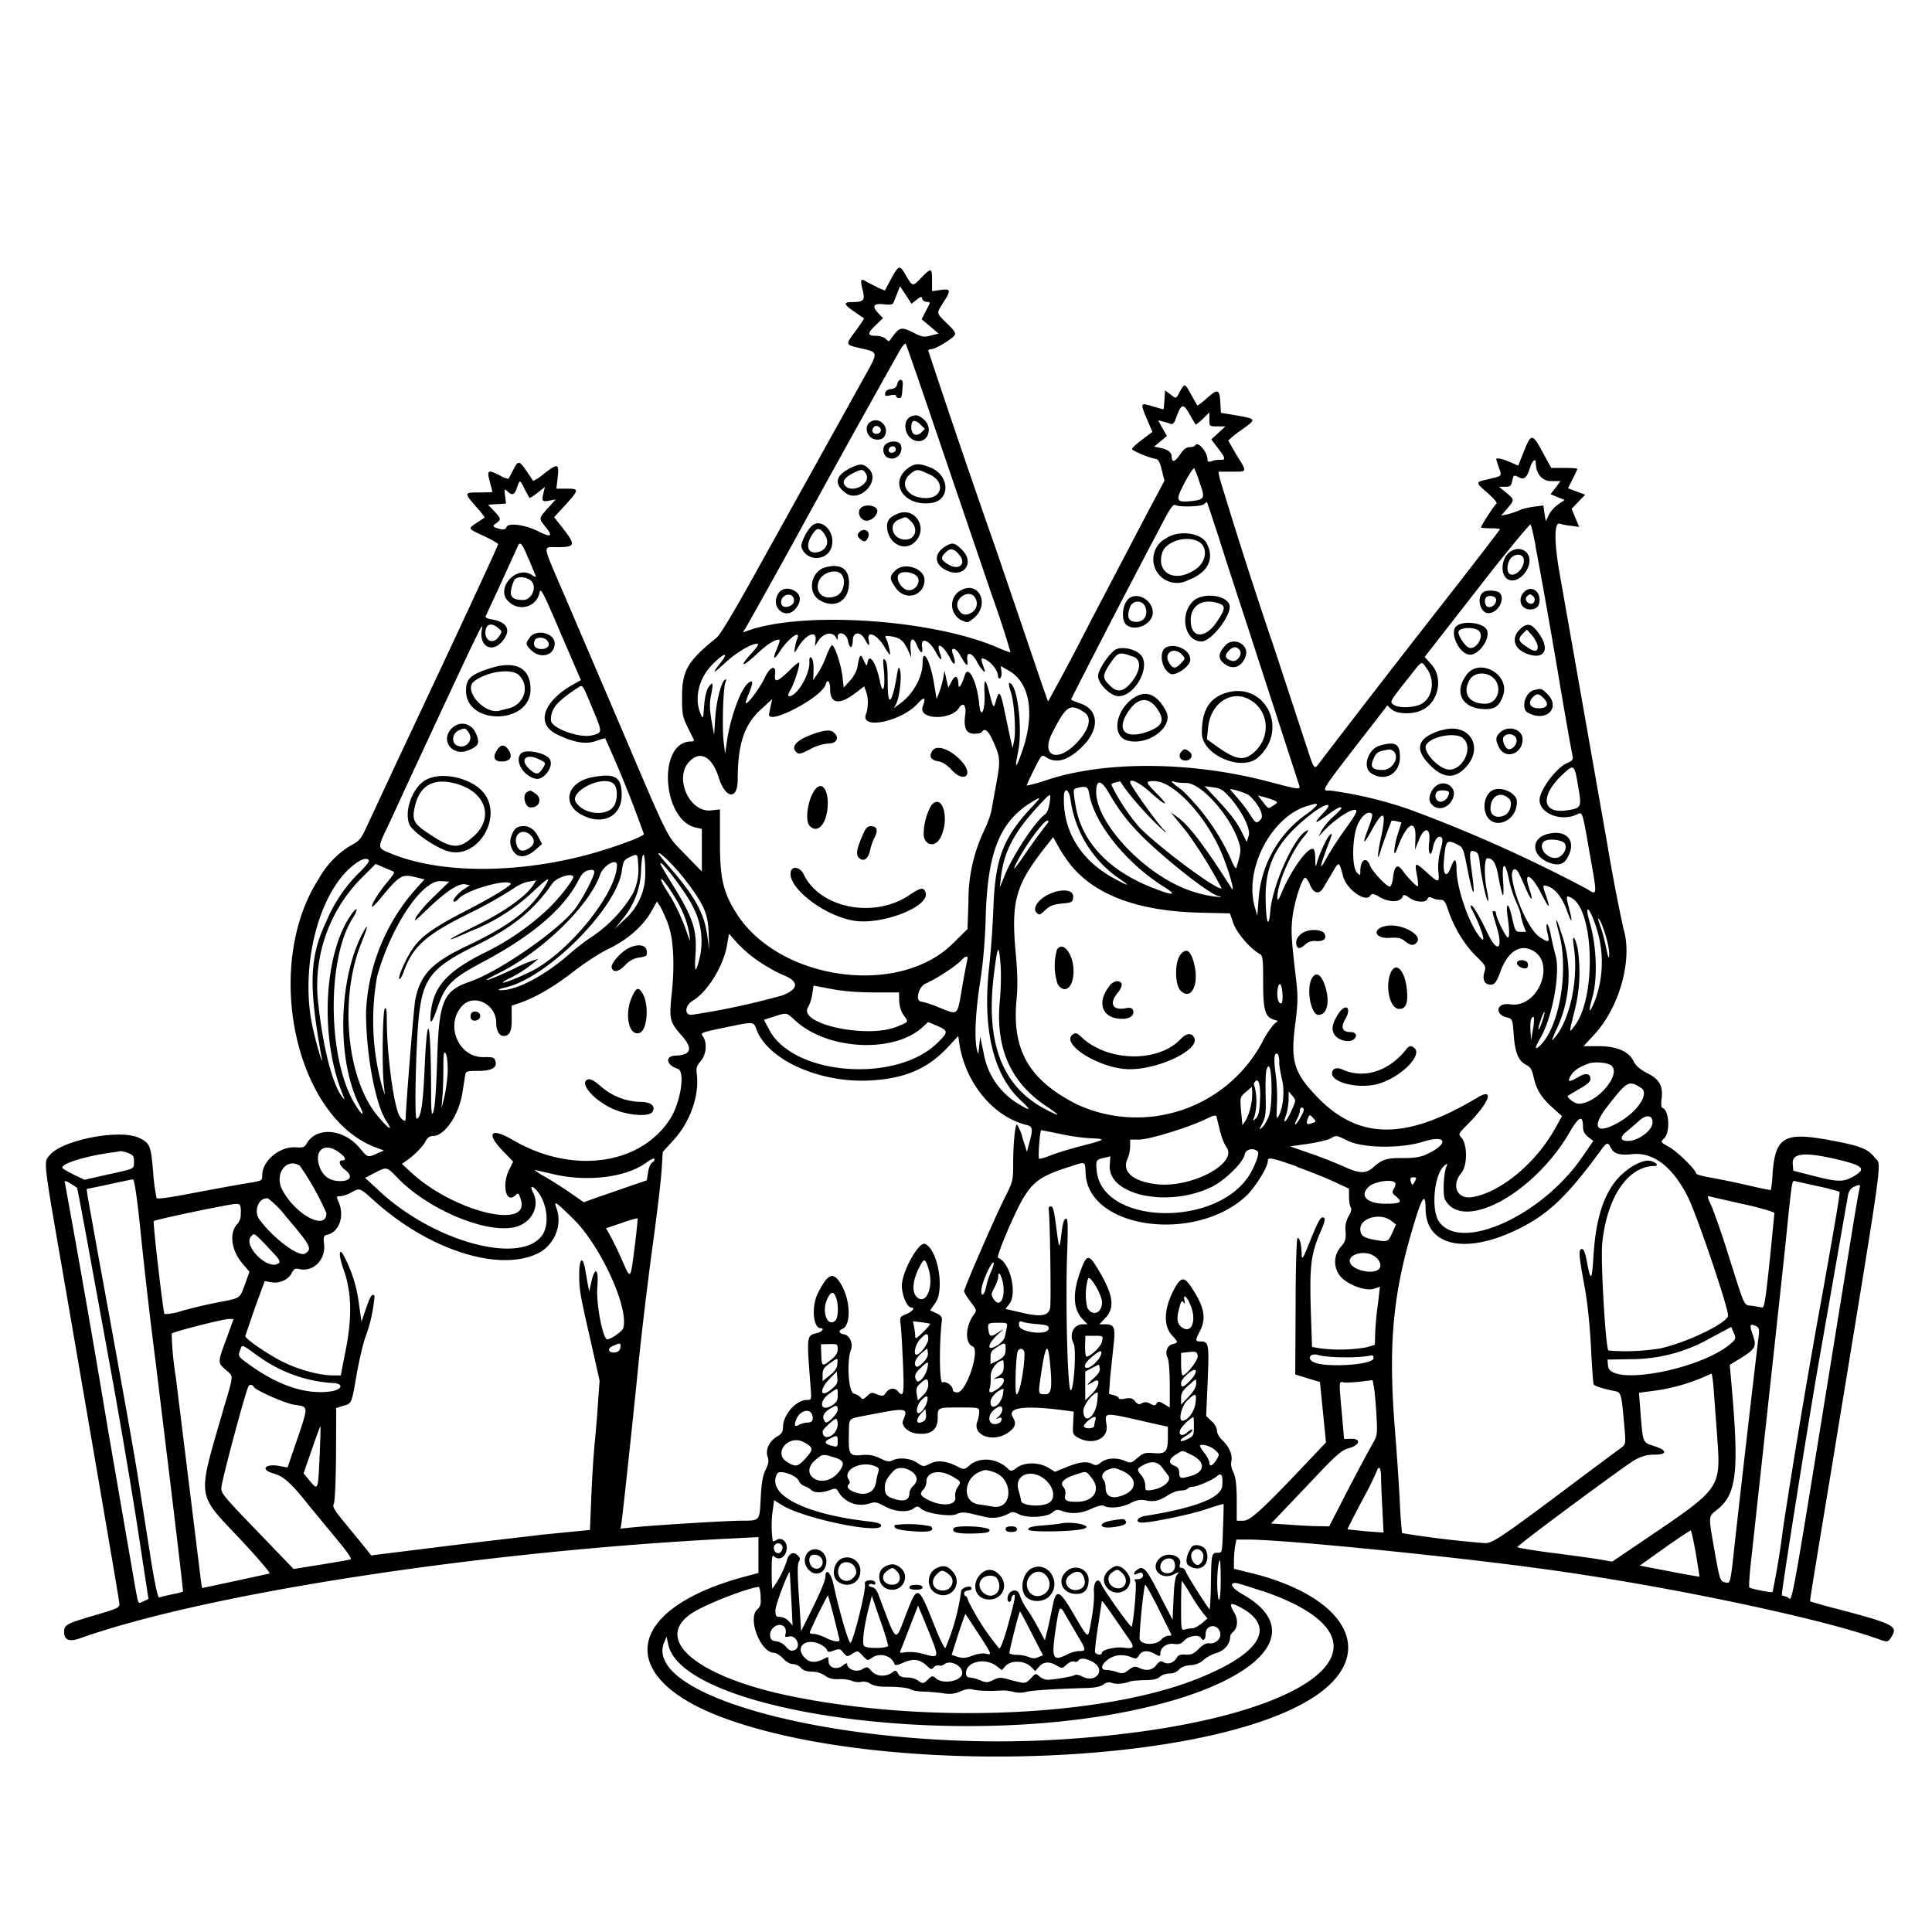 <svg xmlns="http://www.w3.org/2000/svg" id="svg" width="1024" height="1024" version="1.1">
  <path fill-rule="evenodd" d="M472.5 147.4 469 154l-3.6-1.5-6-3.1c-3.2-2.1-3.6-1.4-2.2 4.2s.6 6.5-5.4 6.5c-5 0-4.7 1.2 1 5.1l5.1 3.5c.2.1-1.7 3-4.2 6.4-5.8 7.9-6 7.5 2.9 9.6 9.2 2.2 9.1 1.5.7 16.6L400.8 303q-18 32.5-21 35c-15.4 12.4-18.3 17.4-18.3 31.5 0 9.1.3 10.5 3 16l3.3 6.7q.1.8-1.5.8c-18 0-15.5 42 2.8 45.7l2.9.6v22.6l-9-9.2c-10.1-10.5-7-4.1-37.3-75.2l-27.1-63.3c-11.4-26.4-11-24.2-3.4-24.2 10.4 0 10.5-.9.6-13.2l-2.1-2.7 5.2-5.6c8.2-9 8.2-9.5 1.6-9.5h-5.6l.7-6c.8-7.4.1-7.6-7.3-1.9a25 25 0 0 1-5.7 3.8l-3.5-5.2c-4-5.8-4.5-5.8-7.2-.4l-2.4 4.5a14 14 0 0 1-4.4-1.7c-6.5-3.4-7.2-3-5.5 3.2l1.4 5.4c0 .2-3.2.3-7 .3-8.2 0-8.2.1-1 8.3 2.3 2.6 4 4.9 3.9 5l-4.1 2.7c-5 3.3-5 3.1 3.7 7.1 4 1.9 7.4 3.8 7.5 4.3 0 .9-22 48.3-52.8 113.6l-17 36.5c-3 6.4-3.8 7.3-8.6 9.8a48 48 0 0 0-16.8 17.7c-29.7 46.4-12.2 127 31 142.4l3.7 1.4-3.7 1.6c-5 2.2-4.9 2.2-9.2-3-8.4-10-22.5-11.4-27.9-2.6-1.3 2.3-2 2.6-6.1 2.3-8.4-.5-17.6 7.2-17.6 14.7 0 3 0 3-7.2 4.2-4 .6-16.5 2.9-27.7 5q-20.4 4-21.1 3a97 97 0 0 1-1.8-13.5c-1.2-14.4-1.7-15.6-7.5-18.4-10-4.8-40.4 1-47.2 9-3.5 4.2-3.9.6 7.5 66.4 20.9 121.3 28.9 168.2 29.2 170.9s.3 2.8-13.2 6.8c-15.2 4.5-16 5-16 8.9q0 6.2 8.2 3.3c67.6-24 213.7-46.4 346-53l13.8-.7v19l-8.2 2.2c-62.6 17.2-68 52.8-11.4 74.2 85.8 32.3 259.5 26.1 314.8-11.2 33.4-22.5 17-52.9-35.4-65.5l-7.8-1.9v-4c0-2.2.3-5.7.6-7.7l.7-3.8h6.1c18.7 0 106.5 8.7 156.6 15.6 63.4 8.6 145.3 25.7 176.9 36.9 5.6 2 5.8 2 7.5-.8 3.9-5.8 1.5-7-29.3-15.1a246 246 0 0 1-13.6-3.8c-.3-.3-.5.7 11.4-71.3 28.5-174 26.5-159 22.7-164-3.5-4.6-7.7-6.2-23.3-9.1-24.6-4.6-29.3-2-30.8 17.6a62 62 0 0 1-.9 8.7c-.1.2-6-1-13.2-2.7-7-1.6-16-3.4-19.6-4-3.8-.7-6.8-1.6-6.8-2 0-1.8-9.7-11.4-14.2-14-4.7-2.6-4.8-2.7-3-4.4 3.6-3.1 3-15.2-.7-16.4-.6-.2-.8-2.3-.4-5 .8-6.8-1.3-10.3-8-13.6q-5.1-2.7-6.7-5.8c-2.5-5.5-9-8.3-18.6-8.3h-8.1l5.9-6.4c13.3-14.5 20.2-39.8 15.3-55.7A950 950 0 0 1 852 448l-25-142c-3.4-18.4-3.4-29.8-.1-28.4.9.3 3.5.9 5.9 1.1l4.2.6-2-4.8-2-4.8 3.6-3.8 3.6-3.7-4.6-1.7-4.5-1.7 2.4-4.9c1.4-2.7 2.5-5 2.5-5.4 0-.3-3.1-.5-7-.5h-6.8l-4.5-8.2c-5.5-10.2-6.2-10.2-10-.6l-3 7.6-4.4-1.9c-4.1-1.8-7.3-2.4-7.3-1.5l1.4 4.4c1.7 4.7 2 4.4-5.6 6.2-7 1.6-7 1.5-.2 7.4 3 2.7 5.1 5.1 4.6 5.5-1 .6-8.2 11.6-8.2 12.6 0 .3 2.3.5 5 .5s5 .2 5 .5-13.4 17.7-29.8 38.7a9283 9283 0 0 0-65.8 85c-2.8 4-2.9 3.8-6.7-8l-17-51.7a2785 2785 0 0 1-29.3-91.2l-.6-3.3h7.2c8.3 0 8.2.5 2-9.5l-4-7a57 57 0 0 1 7.1-5.7c8.1-5.8 8.2-5.7-3.8-7.8l-7.2-1.2-.3-5.6c-.4-7-1.3-7.3-7.2-2.1-2.6 2.3-4.8 4-5 3.8l-3.2-5.6c-3.4-6.3-3.5-6.3-6-1.8-2.2 4.1-1.9 4-5.2 1.4l-2.7-2-.3 5c-.2 2.8-.4 5.1-.6 5.1l-5.5-1.6c-6.8-2-6.8-2-3.3 6.5l3 7-5.4 4.1c-3 2.2-5.4 4.4-5.4 5 0 .8 9 4.7 12.5 5.2 1.4.2 2.3 1.7 3.3 6l1.4 5.6-9 16.9-30.7 58.6a1361 1361 0 0 1-22 41.5c-.2-.2-5.5-15.6-11.8-34.3L528.2 292A6245 6245 0 0 1 492 185.9q.2-.8 1.8-.9c2 0 10-4.8 12-7.1 1-1.3.3-2.4-3.8-6.4-5.9-5.8-5.8-5.2-2-11.2 4.2-6.5 4-7.4-1.5-6.6l-4.5.6v-5.7c0-6.7-.4-6.8-5.5-1.6-4.8 5-4.7 5-8-.4-3.6-6.4-4-6.4-8 .8m13.3 11.5c2.3-1.8 2.7-1.9 3-.5.2.9 1.3 1.6 2.4 1.6q1.7 0 1.6.8l-2.3 4.5-2 3.9 4.5 3.8 4.5 3.8-4 1c-3.6 1-4.6.9-9-1.3-6.8-3.5-7.8-3.2-12 2.7-1.3 2-1.5 2-3 .4-1-.9-3.2-1.6-5-1.6-4.8 0-5-1.2-.5-5.5l4-3.9-2.6-2.7q-5.2-5.6 3.3-4.6c3.5.4 4.6.1 5-1.2l2-5 1.3-3.4 3.1 4.6 3 4.7zm12.5 76.1 27.6 81a514 514 0 0 1 9.7 29.7c-.2.2-3-.8-6.2-2.2-34.8-15.4-105-20-134.2-8.8-1.6.7-1.6.5 0-1.8.8-1.4 12.3-21.8 25.3-45.4a10077 10077 0 0 1 55-99.2c2.4-4.5 4.2-6.8 4.6-6 .4.6 8.6 24.4 18.2 52.7m-22.7-31.6q-.5 2.6-3.3 2.8-2.8.3-3.1 2.2c-.3 1.5 0 1.7 2.7 1.1q3-.6 3.1.4t1.5 1.1c1.4 0 1.6-.7 2-7.7 0-2.7-2.2-2.6-2.9 0m155 16.4 3 5.2c.3.3 2-1 4-3l3.4-3.3v3.7c0 3.7 0 3.7 4.3 3.7h4.2l-3.8 3.5-3.7 3.4 3.5 4.6c4.1 5.4 4.3 6.3 1.3 6.2-1.3 0-3.3.2-4.5.7q-2.4.9-2.3-.8c0-4-5-9.9-6.5-7.6-.3.6-1.7 1-3 1-1.8 0-3.2 1.2-5.1 4q-4.2 6-4.4 1 0-3.4-6-4.6l-3.3-.7 3.4-2.8 3.4-2.8-2.4-4.2-2.3-4.2 2.5.7c1.4.3 3.2.9 4 1.2q1.7.7 2.7-2.2c3.1-8.7 4-9 7.6-2.7m-147.6 1c-5.1 2-3.7 11 2 12.8 6.7 2.1 10.1-6.9 4.3-11.5-2.6-2-3.7-2.3-6.3-1.3m-20.7 2.4c-5.2 2-3 9.9 2.7 9.9 2.2 0 3.3-.6 4.1-2.4 2-4.3-2.4-9.2-6.8-7.5m25.6 2 2.3 2.2-2 2c-2.5 2.4-5.2 1-5.2-2.8q0-6 5-1.4m-21.4 3.8c-.9 1.4-3.3 1.4-4.1 0-.4-.5-.1-1.7.6-2.5 1.5-1.8 4.7.5 3.5 2.5m3 6.4c-2.1 1.6-1.8 5.5.5 7 4 2.5 8.9-1.6 7.4-6.3-.7-2.3-5.1-2.7-7.9-.7m5 3.6c-1 1.6-3.6 1.3-3.6-.3s2.1-2.7 3.4-1.6q.6.9.2 2m339.4 6.2c0 5.9 3.3 9.8 8.2 9.8h4.9l-2.6 3.5-2.7 3.4 3.8 1.6 3.7 1.5-3.4 2.3a17 17 0 0 0-5 5.6l-1.6 3.4-.7-4.2-.6-4.2-5.3.7c-2.8.4-6.3 1.2-7.7 2-1.4.6-4 1.5-6 2l-3.4.7 3.2-3.7c4-4.6 4-4.8-.5-8.5l-3.8-3.1h3.2c2.7 0 3.2-.4 3.8-3 .7-3.4.8-3.4 3.6-2 2.7 1.5 4.2.1 5.8-5 1.1-3.7 3.1-5.5 3.1-2.8m-364.2 3.4c-7.1 3.7-7.7 8.2-1.6 12.7 7.4 5.5 18.8-6.4 12.3-12.8-3-3-4.7-3-10.7 0m32.2-.9c-11.4 7.6-3.3 21 11.5 19 10.2-1.3 10.1-14.3-.1-18.7-5.6-2.3-8.2-2.4-11.4-.3m154 8.7c2.8 7.8 2.4 8.5-4.6 9.3-8.2.8-8.6-.2-3.4-10 2.5-4.7 4.8-8 5-7.3.4.7 1.8 4.2 3 8m-176.8-4.7c2.3 5-7.7 10.1-11.3 5.8q-2.6-3.1 4.2-6.6c4.6-2.4 5.7-2.3 7.1.8m33.6-.1c8.2 3.8 6.8 12.5-2.1 12.5-9.8 0-14.6-7.8-8-13 3.2-2.5 3.7-2.5 10 .5m-214.6 7.8 2.5 4.6c.2.2 2.1-1 4.3-2.7l3.9-3.1-.8 3.4c-1 4.2-.6 4.6 3.4 3.8l3.1-.6-3 3.4c-6.2 6.8-6.1 6.5-2.5 11q6.5 7.8-3.7 2.5c-7.1-3.5-16-4.7-16.9-2.2q-.4 1.6-3.3 1c-4-1-4.4-1.5-2.2-3 2.8-2 2.7-2.6-1-6.5l-3.2-3.4 4.8-.3 4.7-.3-.5-4c-.5-3.8-.4-4 1.2-2.5 2.6 2.4 3.8 2 5.1-1.9 1.5-4.4 1.5-4.4 4.1.8m367.5 24.4c3 9.8 10.6 32.9 16.6 51.3l26.3 81c.9 2.7.6 2.7-16.5-1.8-40.8-10.7-86.2-11-117.1-.8a88 88 0 0 1-10.7 3c-.2 0 1.5-3.9 3.8-8.4 4.1-8.2 4.1-8.2 6.5-6.6q7.7 5 18-4.6c10.5-9.5 10.4-20.5 0-24-2.8-.9-5-1.9-4.8-2.2a6933 6933 0 0 1 50-96.4c3-5.5 4.2-7 5.3-6.5 2.4 1.2 13.9.8 15.2-.5l1.4-1.2c.2 0 2.8 8 6 17.8M456 269.5c-2 2.3.3 6.5 3.3 6.5 2.6 0 5.7-2.8 5.7-5.2 0-3-6.8-4-9-1.3m19.5 2.9c-4.6 2-5.8 4-5.2 8.3 1.3 8 9.5 11.7 14.7 6.5 7.3-7.3-.1-19-9.5-14.8m7.2 3.8c4.3 4 2.5 9.8-2.9 9.8-6.6 0-9.3-8-3.6-10.5 4.2-1.8 3.8-1.9 6.5.7M430 279c-2.7 2.7-5.8 9.2-5.2 11 2.5 7.8 13.9 7.6 16-.3 2.2-8-5.7-15.8-10.8-10.7m383.8 10.3c3 15.5 9.6 53 12.7 71.7 2.5 14.9 6 35 7 39.7.4 1.8-.1 2.5-2.8 3.7-5.7 2.3-14.7 14.4-14.7 19.6 0 7.1 11.2 11.6 19.5 7.8 3.4-1.5 3-2.7 7 20.1 4.2 23.8 4.3 22.8-1.7 19.1a766 766 0 0 0-92.7-41.6A213 213 0 0 0 705 419c-4.9 0-6.3 2.2 23.9-36.8l6.4-8.3 2.2 2c2.9 2.7 11.6 2.9 16.5.3 8.6-4.3 11-17 4.7-24l-3.6-4 16.2-20.8 20.6-26.4q18.5-23 19.3-23c.3 0 1.5 5 2.7 11.3m-376.5-5.5c2.3 3.9.6 7.7-3.8 8.8-5.4 1.3-7-3.3-3.2-9.1 2.6-4.2 4.4-4.1 7 .3m17.8-1.4q-1.4 1.4.4 3c2.1 2 3.2 2 4.3-.1 2-3.7-2-6.1-4.7-3m162.9 3a12.5 12.5 0 0 0 11.4 22.3c10.7-4 14.4-11.3 10.1-19.6-3-5.7-15-7.2-21.5-2.7m17 1.7c5.3 2.8 4.5 10.8-1.5 14.8-10.6 7.3-20.9 2.2-17.6-8.8 1.8-6 12.7-9.4 19.1-6m-354.9 9.2 3.8 9.2c.2.6-.8.3-2.2-.7-8.2-5.3-19.3 7.2-12.4 14 5.6 5.7 15 3.1 16.5-4.5.6-3 1.7-1 11.3 21.5l10.7 24.8-4 2.2c-16.2 9.2-20 21-8.8 26.5 9.1 4.4 15.4 5.5 20.9 3.5 2.5-.9 4.7-1.5 4.8-1.3a621 621 0 0 1 20.5 50.8c-2 2-19 8-31.3 11.2-38.7 10-78.6 9.4-103.7-1.4-6.4-2.7-6.4-2.3 0-15.6L218 411c38-81.7 38.3-82.3 37.4-77.3-1.7 8.7 5.3 12.8 10.8 6.2 5-5.8 2.8-10.2-5.5-11.6-2.2-.3-3.6-1-3.3-1.7l8.4-18.1 8.5-18.7c1.2-3.3 2.5-1.9 5.8 6.4m220.5-6.3c-5.8 3.8-5.3 9.4 1 12.4 9.2 4.4 15.4-4 8.1-11.1-3.8-3.7-5.1-3.9-9.1-1.3m7 3.3c5 4.6 1.6 9.5-4.4 6.3-4.4-2.5-4.9-3.8-2.3-6.4s4-2.6 6.8 0m292.6-.6c-4.8 3.4-5.3 12.6-.8 14.7 6 2.7 14-7.8 10.2-13.6-2-3-6-3.5-9.4-1.1m7.2 3.4c1.2 3.9-3.6 9.8-7 8.5-2-.8-2-5.3 0-8.2 2-2.7 6.1-3 7-.3m-370 4.8c-7.7 2-9.8 13.3-3.2 17.3 8.1 5 15.7.6 15.7-9.1 0-7.4-4.5-10.4-12.5-8.2m37 1.7c-3.2 3.2-3.2 4.4.5 9.5 5 6.8 15 3.9 15-4.5 0-6.2-10.7-9.7-15.5-5m-28.7 1.8c2.8 2.8 1.5 9.7-2.2 11.5-6.6 3.1-12.2-1.5-9.5-7.9 1.8-4.3 8.8-6.5 11.7-3.6m39.8.9c3.3 2.7-.4 8.7-4.8 7.6-3.2-.8-6-5.7-4.6-8 1.1-2.1 6.7-1.9 9.4.4m-203 4.4c1.4 3.6-1.6 8.5-5.2 8.5-7 0-8.1-2.4-5-10.2 1.4-3.2 8.8-2 10.2 1.7m130 5c-4.8 7.3 4 14.7 9.3 7.9 2.7-3.5 2.7-6.9-.1-8.8-3.4-2.4-7.3-2-9.2.9m95.6-1a9 9 0 0 0 1.3 15.2c3.2 1.5 3.4 1.5 6.3-.8 9.7-7.7 2.4-21.4-7.6-14.3m299.5.2c-3.5 3.9-1.6 9.2 3.3 9.2q5 0 5-5.1c0-5.2-5-7.7-8.3-4m-21.4-.1c-3.9 2.5-1.9 11.2 2.6 11.2 5 0 9.2-7.5 5.9-10.8-1.3-1.3-6.6-1.6-8.5-.4m-365.5 3.9q.3 2.2-1.8 3.3c-2.7 1.4-5 .6-5-1.8 0-4.3 6.2-5.7 6.8-1.5m96.2-.6c1.6 2.9.5 6.3-2.4 7.8q-4.5 2.5-6.8-2.3c-2.5-5.6 6.4-11 9.2-5.5m295.7-1c1.4 1.4.6 3.9-1.2 3.9-2.1 0-3.6-2.5-2.3-3.8 1.5-1.5 2.1-1.5 3.5 0m-215 1.7c-3.2 3.5-3.4 11.6-.3 13.6 5 3.3 13.6-1 13.6-6.8 0-7-9-11.6-13.4-6.8M632 319c-7 7.4-3.8 21 4.8 21 5.2 0 16.1-14.1 14.9-19.2-1.5-5.7-15-7-19.7-1.8m161-1.1c0 2.4-2.5 4.5-4.5 3.7-1.5-.5-2-3.7-.8-5 1.5-1.5 5.3-.6 5.3 1.3m-186 3.7c2 5-1.4 9-6.5 7.8q-4.1-1-1.5-7.8a4.3 4.3 0 0 1 8 0m39.5-1.6c3.2 1.2 2.8 3.2-1.7 9.8-5.7 8.3-12.7 8.7-13.6.7-1.1-9.2 6-14 15.3-10.5M772 331.8c-4.1 3.3 1.5 15.2 7.2 15.2 4.7 0 10.6-8.3 9-12.8-1.3-4-12.3-5.6-16.2-2.4m-508 1c2.2 1.8 2.2 2 .5 4.5-3.2 4.9-8.4 2-7-3.8.8-3 3.3-3.3 6.5-.7m542.3.1c-5.5 4.6-4.3 10.7 2.7 13.5 10.2 4 13.2-3 5.2-12.5-2.8-3.3-4.8-3.6-8-1m-22.5 1.4c3.5 2.7-1.6 10.9-5.5 8.8-2-1.1-5.2-5.9-5.2-8 0-2.5 7.8-3.1 10.8-.8m31.2 8.4q.2 4.4-6 0c-4.3-2.8-4.6-4-1.9-6.8l2.2-2.2 2.9 3.3c1.5 1.9 2.8 4.5 2.8 5.7m-534-5c-2.6 3.3-2.5 3.9.4 6.8 5 5 12.6 3 12.6-3.5 0-5.3-9.4-7.8-13-3.4m151.3 1.6-.4 3.3 2.1-3.2c2.5-3.8 7.2-4.6 9-1.6q1.2 2.5 1 0c0-3.6 4.7-2 5.4 1.8.4 2 1.1 3.5 1.6 3.5s1-1.6 1-3.5c0-4.8 4.1-5 6.5-.5q3 5.7 1.9.1c-1-5 4.1-3 7.9 3 1.6 2.7 3.1 4.9 3.3 4.9.6 0-.8-6.4-1.9-8.4-.8-1.7-.6-1.8 2.8-1.3 4.6.8 6.3 2.1 8.7 7.2l1.8 4-.4-4.7c-.4-5.6 1.4-6.6 3.4-1.8 1.9 4.6 3.4 5 2.7.7-.8-5.3 3.9-3.4 7.2 2.8 2.7 5 4 5.3 2.2.4-2.3-6.5 2.1-3.8 5.8 3.6 2.2 4.3 3 2 1.1-3-1.4-3.8 1.6-3.3 3.8.6 3.4 6 4.4 6.8 3.9 2.8-.7-5 2.6-4.2 5.3 1.2 2 3.7 4.9 6.7 3.8 3.8-1.3-3.5-1.9-5.9-1.4-5.9 3.3 0 8.6 5.8 8.6 9.5q.1 1.5 1.1 1c.6-.4.9-2 .7-3.6l-.4-2.9 4 2.3c11.9 6.5 14.5 24.1 6.6 45q-4.1 11.5-1.3-2.3c2.4-12.5-.6-36-4.7-36-.5 0-.2 2 .6 4.3 1.9 5 3 20.9 1.9 26.3l-.8 3.9-1.4-6-2.8-13.3c-2.1-10.5-3-11.7-4.5-6.2-1.4 5-1.4 5-4-5.2q-2.7-9.8-2.2 1.4c.5 9.6-2 14.7-2.8 5.8-1.1-11.5-5.8-21-7.6-15.2-1.7 5.3-3.3 7.8-3.4 5.2-.1-4.8-1.6-5.6-3.6-1.9l-1.8 3.4-1-4.5-1-4.5-.7 4a51 51 0 0 1-2.1 7.5l-1.4 3.5-1.3-8c-2-12.3-6.1-19.8-6.1-11.2 0 7.6-5.1 16.8-12.2 21.8l-3 2.2 1.2-2.3c1.7-3.2 3-14.1 2.1-17.5-.7-2.7-1-2.3-2 4-2.5 14-4.6 15.2-4.6 2.5 0-8-.4-11.2-1.4-12.2-1.1-1.1-1.2-.4-.7 4.7 1 9.9-.4 14.7-2 6.7-2-9.9-5.7-15.5-6.6-10-.4 2.1-.5 2-2-1.2-1.7-3.8-2.2-3.3-3.3 3.3-.4 2.3-2 5.3-4 7.5l-3.3 3.6-.7-6c-.8-6.4-4.1-16.4-5.5-16.4-.5 0-1.8 2.5-3 5.6-1 3-3.1 7.2-4.5 9.2l-2.5 3.7.2-5.2c.1-3.1-.3-5.8-1-6.5q-1.4-1.7-1.2 2.5c0 6.7-6.7 17.7-10.7 17.7q-1.3 0 .6-3.2c2.1-3.6 5.4-13.9 4.6-14.6-.2-.2-1.8 1-3.5 2.6-7.8 7.8-9.8 8.6-9.2 3.6.7-5.4-2.7-4.2-5.6 2.1-2.5 5.2-9 14-9.9 13.2-.2-.3.6-2.8 1.8-5.6q3.4-8.3-.6-5c-3.8 3-9 17.1-11 29.4l-1.2 8-.8-6.7c-.8-7.8-.2-28.4 1-31.2q.9-2-.3-1.3c-2 1.3-4.5 11.2-5.1 20.2l-.6 9-1.4-7.7c-1-6.1-1.1-9-.2-13.5 1.3-6.5 1-7.5-1.5-3.9-1 1.6-1.9 5.5-2.2 9.9-.5 7-.6 7-1.8 4.2-3.6-8.2-1.1-18.8 6-26.1 6-6.2 9.3-7.3 4.9-1.6-5.3 6.7-4.8 6.8 2.4.2 6.3-5.8 15.6-11 17.1-9.5.3.2-1.4 2.5-3.7 5-6.4 7-4.8 7.4 2.5.6 6-5.6 9.8-8.1 12.4-8.1.5 0 0 2-1.1 4.6-2.6 5.8-1.8 6.8 1.4 1.7 4.5-7 11.5-12 9.2-6.6-.4 1-1 3.2-1.2 4.8-.5 3-.4 3 2-.9 4.1-6.6 9.6-8.6 9-3.4m-142.3.3c2 2.3.4 4.5-3 4.5-3.2 0-4.7-1.8-3.6-4.5.7-2 5-2 6.6 0m359.3 2.8q-4.9 5.2-1.4 8.6c4.5 4.5 10 3.3 12.2-2.8 2.5-6.3-6.1-11-10.8-5.9m-31 .8c-4.2 1.7-3 11.5 2 14.1 2.5 1.4 10-3.5 10.5-6.9.8-5-6.9-9.5-12.5-7.2m-27 1.3c-3.4 1.9-9.3 10.8-9.3 14 0 4.1 6.7 10.7 10.8 10.7 9.2 0 17.7-16.7 11.4-22.3-3.3-3-9.8-4.1-13-2.4m65.8.2c1.8 2.2-1.2 6.5-4 5.8q-5.3-1.5-2-5.1 3.5-3.9 6-.7m-30.5 2.5c1.8 2 1.8 2-.5 4.5-3.1 3.3-4.6 3.1-6.6-.7-2.6-5 3.1-8.2 7.1-3.8m-25.8 1c4.6 1.8 3.9 8-1.7 14.4-4 4.5-7.1 4.7-11 .7-3.8-3.8-3.8-5.1.6-11.7 4-5.9 4.7-6 12.1-3.3m155.8 6.6c4.6 6.9 2.3 16.7-4.5 19-4.8 1.6-11.1 1.5-13.4-.2-2.1-1.6-2.4-1.2 9.1-15.7 6.3-8 5.6-7.7 8.8-3m-498-.2c-9.3 3.2-11.5 5.4-11.5 11.5 0 18.4 33.8 18 34.2-.4.2-12-8.3-16.1-22.6-11.1m518.8 3c-6.8 8.8-2.9 17.4 8.3 18.2 6.5.4 9-1.3 11-7.3 3.7-11-12.3-20-19.3-11m-502.3.4c6 6 2.7 15.8-6 17.7l-4 1c-8 2.5-19.8-10.6-13.9-15.4 6.7-5.3 20-7.2 23.9-3.3m517.1 2.1c4.2 5.2 1.2 13-5 13-8.8 0-12.4-5.8-8.1-12.9 2.5-4.1 9.8-4.2 13.1 0M440 365.4c0 7.7 4.9 8.4 13.3 2l4.7-3.6 1 2.6c1.3 3.4 1.3 8.6 0 12.1-3.3 8.5 18.6 4 27.3-5.5q5.5-6 2.8 1.4c-2.8 7 14.8 7.7 19.2.8 2.1-3.4 4-1.4 3.3 3.6-1 7.1.5 10.1 4.8 10.1 2 0 3.8-.4 4.1-1q2.1-3.4 5.8 4.8c3.9 8.7 4 10.2 1.9 21.9l-2.7 14.8c-.3 2.2-2.1 7.1-4 11a86 86 0 0 0-8.2 37.5l-.5 14.5-7.7 7.6c-28.6 28.5-92 19.8-114.7-15.8-7-11-8.9-18.7-8.8-38V429l-4.6.5c-11.6 1.5-20-17.5-11.5-26 5.8-5.9 12-2.4 15.5 8.8 3.6 11.2 10 11.8 10 1 0-18.7 3.4-29 11.9-36.9l6.4-5.9-.8 3.5-.9 4.5c-.8 6.2 27.7-8.7 29.9-15.5 1.1-3.5 2.5-2.1 2.5 2.5m-125.5 11.1c4.8 11.5 4.8 11.8-.5 13.1-6.8 1.8-22-3.8-22-8 0-6.1 2.8-9.6 14-17 3-2 2.4-2.8 8.5 12M813 365.8c-4.9 1.3-7 10-3.1 12 9.6 5.2 17.6-2.6 10.2-10-3.1-3-3.2-3-7.1-2m-164 1.7c-8.3 2.9-12 9.4-12 21s21.2 20.8 29.9 12.9c16.8-15.2 3.1-41.1-17.9-33.9m-48 2.3c-10 6.7-12 20.6-3.2 22.8 11 2.7 24.4-7.5 20.3-15.5-4.6-9-10.7-11.6-17-7.3m217 .2c3.2 3.2 2.1 5.4-2.6 5.4-4.5 0-6-2.9-3-5.9 2.1-2.1 3-2 5.6.5M664 371.8c8.9 6.6 9.2 19.4.6 27-5.5 4.8-9.7 4-20.5-3.8l-4.4-3.2.6-5.9c1.2-14 13.8-21.4 23.7-14m-49.7 5.3c3 5.2 1.3 8-6.6 10.8-11.9 4-16.3-1.4-9.4-11.3 5.3-7.7 11.4-7.5 16 .5m-39.7.3c4.5 2.9 2.7 9.5-4.4 16.7-10 10.2-18.6 6.4-12.6-5.5 7.5-14.8 9.5-16.1 17-11.2m-335.4 8.8c-6 6.4.8 14.8 9 11.4 5.6-2.3 6.3-3.9 4-9.1-2.5-5.6-8.9-6.7-13-2.3m9.2 2c2.8 3.8-1.4 8.8-5.8 7-3.6-1.3-3.1-6.7.8-8.3 3-1.3 3.3-1.2 5 1.2M764 387q-18.2 5.4-7.2 17.3 10.1 11.4 18.6 3.8c12.2-10.8 4-25.8-11.4-21m31.2 1c-2.6 2.4-2.7 4-.7 8 3.4 6.7 12.5 3.6 12.5-4.3 0-5.3-7.5-7.6-11.8-3.7m-363.8.8c-9.4 3.3-12.7 7-9 10 1 1 2.7.5 7-1.8a24 24 0 0 1 9.6-3c4.3 0 6-2.9 3.3-5.5-1.9-2-4.6-1.8-11 .3m344 2.3c6.4 5-.7 18.5-8.6 16.5-5.2-1.3-12.1-9.2-11-12.4 1.7-4.7 15.3-7.6 19.7-4.1m28.4.8c.4 2.3-1.9 5.1-4 5.1-2 0-4-5-2.8-6.6 2-2.4 6.4-1.4 6.8 1.5m-72.5 3.2c-6.3 1.8-9.3 11.5-4.6 14.6 7.3 4.8 15.3.4 15.3-8.6 0-7-2.5-8.4-10.7-6m-467.9 2.4c-2.4 3.7-1.5 6 2.5 6 4.5 0 6-2.4 3.8-5.9q-3.2-5-6.3-.1m230.6.6q-2.5 4.4 3.3 5.3 3.5.6 7.2 4.7c6 6.6 11.5 3.1 5.9-3.8-5.8-7.1-14.2-10.3-16.4-6.2m132 .4c-1.7 2.1-.5 4.5 2.4 4.5 3 0 4.3-3 2-4.7s-2.9-1.6-4.4.2m113 0c2.7 3.3-1.2 9.5-6 9.5-6.1 0-7.2-1.7-4.5-7 1.4-2.6 2.3-3 8.1-3.9.6 0 1.7.6 2.4 1.4m-462.8.7c-3.8 3.8 1.4 12.4 8 13.5 4.3.6 9.5-6.8 7.2-10.4-2.1-3.4-12.8-5.5-15.2-3.1m9.9 3.3c3.4 1.8 3.4 1.8 1.3 5-2 3.1-3.4 3.1-6.8 0-5.5-5-1.7-8.7 5.4-5M836.5 417c1.9 11 1.7 11.3-6 12.5-13.3 2-14.4-7.7-2.2-19.1 6-5.6 6.2-5.4 8.2 6.6M226 413.2c-7.2 3.7-12 16.5-9 23.8 1.5 3.7 13.7 12.2 20.2 14.1 15.5 4.8 29.5-17.4 19.4-30.6-6.2-8-22-11.8-30.6-7.3m87.7-1.2c-13 2.5-16.2 14-5.5 19.8 11.1 6 21.3 1 21.3-10.4 0-9.7-3.5-11.8-15.8-9.4m-70 4c14.3 4.9 17.8 18 7.3 27.3-7.9 7.1-11.7 6.8-25-2.3-6.9-4.7-7.7-6.7-6-14q4.3-17.4 23.8-11m81.6-.4c1.9 1.8 2 7.2.5 10.7-3 6.6-16 5.9-20.6-1-4-6 14.9-15 20.1-9.7m270.6 1.9a168 168 0 0 0 21.3 23.3q1.3.3.1-.5c-2.8-2.2-18.4-24-18.4-25.7 0-2.3 5.2.4 10.8 5.4 8.2 7.4 10.5 7.9 3.4.7-6.2-6.3-6.3-6.7-1.4-6.7 10.7 0 28.7 20 36.6 40.4 3.8 9.8 6.3 19.5 4.3 16.3-14.8-23.2-22.6-33.4-29-37.9l-3.2-2.3 2.5 3.1 6.1 7.5a248 248 0 0 1 18.4 29.7c-1.7 1.8-33.2-21.6-43.7-32.4a107 107 0 0 1-14.8-22.5q.2-.7 2.3-1.2l2.4-.6zm32.7-2.5c7.6 0 22 15.7 27.3 29.6 2 5.6 2 6.3-.7 15.4-.2.8-1.4-1-2.7-4.2a117 117 0 0 0-26.1-37q-8.3-6-4-4.4c1 .3 3.7.6 6.2.6m-40.7 5.7c5 8.8 10.7 16.1 18.4 23.6 13.7 13.3 36.3 30.7 39.7 30.7q1.1 0 .7.5a63 63 0 0 1-20-5c-22.7-9.6-45.8-35.1-45.8-50.7 0-7 2.8-6.6 7 1m173.8-4.7c-3 1.7-5 6.6-3.8 9 3 5.5 10.5 3.7 12.4-3 1.4-4.8-4.2-8.7-8.6-6m-329.6 2.1c-4 5-5.8 16.8-3 19.6 4 4 8.5-.4 9.4-9.4s-2.7-14.8-6.4-10.1m145.1 2.3c2.6 15.8 19.5 36.8 39.7 49.5 7.5 4.7 4.8 4.8-6.7.2-22.8-9-37.2-24.4-40.2-43.3-1.4-8.5-1.4-8.8.6-9.3 5-1.3 6-.8 6.6 3m74 1.3c7 7.9 11.8 17.5 10.5 21.1l-1 3.1-2.3-4.5c-2.6-5.6-6-10-13.9-18.5l-6.1-6.5 4.5.6c3.6.4 5.2 1.3 8.2 4.7m11-.3c4.9 4.4 7.9 10.5 6.1 12.5-2.3 2.6-2.7 2.4-6.1-3a77 77 0 0 0-6.6-8.6l-3.6-4.1c0-.9 8.8 1.9 10.3 3.2m128.4-2.6c-3 1.7-4.6 6.6-3.6 10.8 2.4 10.8 16.9 6.6 16.9-5 0-4.7-8.8-8.6-13.3-5.8m-511.5.8c-2.3 1.4-1.1 7.5 1.6 8 4.9.6 7-4.5 3-7.3-2.6-1.8-2.8-1.9-4.6-.7m288.2 3.9a61 61 0 0 0 24.7 41.1q10.9 7.4-1 1c-18.2-9.6-27.9-25.4-27.2-44.1.2-4.8 2.8-3.3 3.5 2M768 420c0 2.5-2.2 4.9-4.5 4.9-2.5 0-3.6-3.5-1.8-5.3 1-1.1 6.3-.8 6.3.4m-211.7 5.6c-.4 2.8-1.3 5.3-2.4 6-5.3 3.8-17.2 21.9-21.4 32.4l-2.6 6.4.6-5.3c1.5-13.3 6.7-23.5 19-37 7.9-8.5 7.6-8.4 6.8-2.4m243.6-2.3c2 2 .5 7.4-2.4 8.7-4.1 1.9-7.5.3-7.5-3.5 0-6.8 5.4-9.6 9.9-5.2m-125.4.5c3 1.2 3.1 1.4 0 3.3-2.2 1.6-2.4 1.5-5-2l-2.8-3.6 2.6.7c1.4.3 3.8 1 5.2 1.6m-126.6 2.8c-16.2 17-20.4 27.9-21.4 54.7a475 475 0 0 1-2.2 30.9c-3.7 32.7 2 57.3 16.8 71q8 7.4-.1 2.5a39 39 0 0 1-19.7-28l-1.8-8.4-.5 5c-.5 4.9-.5 5-1.3 1.6-1.3-6.2-.7-19.5 1.8-35.6q2.5-16 3-36c1.1-32.6 7.4-48.5 23.4-58.7 5.9-3.7 6.2-3.5 2 1m-54.2 0a31 31 0 0 0-4.1 16.5c1.1 5.3 6.3 5.8 8.9.7 5-9.7 1.1-23.8-4.8-17.2m204.3 0a31 31 0 0 1-6.1 5.2 60 60 0 0 0-24.8 44.5l-.7 9-1.3-4.5c-5.8-19.9 8.4-47.6 27.4-53.6 4.9-1.5 5.5-1.6 5.5-.6m3.2 4.4q-8 8.5 2.2 1 7.6-5.7 7.6-3.7c0 .2-2 2.4-4.6 4.7a33 33 0 0 0-6 7.2l-1.5 3.1 2.3-2.5c6-6.5 15-12.5 17.4-11.6 1 .4-.4 3-5.3 9.8a182 182 0 0 0-10 15.3q-6 11.2-.3-4.2c3.4-8.8 3.4-8.6 2-7.8s-6 10.7-7 15c-.7 2.6-.8 2.3-.9-2.2q0-5.5-1.5-5.3c-3.2 0-11.5 11.8-16.2 23q-2.3 5.7-2.4 3.1c-.1-7.6 7.5-25 14.4-32.9 1.7-2 2.4-3.3 1.6-3-6.4 2-18.5 28.5-19.7 42.7-.9 10.5-2.4 5.9-2.5-7.4-.1-17.5 6.2-29.5 22.6-42.7 8.9-7.2 14.3-8.3 7.8-1.6m26 .4c.4.3-.4 3.5-1.8 7q-5.3 14.1 1.6 1.6 9.5-17.3 5 3.7c-1.9 8.4-2.2 13.8-.5 8 .8-3 5.7-16.3 6.1-16.8q.5-.2 2.8.3l2.4.6-1.9 6c-2.3 7.4-2.6 13.9-.4 8 5-13.7 10.2-16.6 9.7-5.5l-.2 6 2-5.1c3-7.5 6.4-6.8 5.5 1.1-.8 5.9.9 8.6 1.9 3.2.8-4.3 2.7-6.9 4.4-5.9 1 .7 1 2.1-.4 7.2-1 4-1.4 8.3-1 11.2.6 6 .1 6-6.3.2-6.1-5.5-6.4-5.4-5.1 1.6.6 3 .8 5.5.5 5.8-.5.5-5.1-4.2-8.1-8.3q-4.1-5.7-5.1 4c-.3 2.4-1 4.5-1.7 4.5-1.8 0-9.3-8.1-10.5-11.2-1.9-5-5.1-3-5.1 3 0 2.5 0 2.5-1.7.9-3.2-3.2-2.6-21 1-27 2.5-4.3 5.2-5.9 7-4.1m-171.9 4.6a296 296 0 0 0-11.9 16.3c-6.2 9-7.3 10-4.5 4.5 4.5-8.8 14.1-22 16.2-22q.8.1.2 1.3m-281.2 2.3c-2.2 1-4.3 6.2-3.6 9.1 1.7 7 6.9 8.2 13 3l3.7-3.3-2.4-4.5c-2.4-4.4-6.5-6-10.7-4.3m182.9 4.4c-3.2 7.4-3.6 10.4-1.6 12 2.4 2 4.8.2 5.7-4.4.4-2 1.5-5 2.4-6.7q2.9-5.8-2-5.9c-1.9 0-2.8 1-4.5 5m-176-.3c2.5 2.2 2.4 4.9-.3 6.7q-5 3.5-6.8-1c-2.3-5.9 2.7-9.8 7.2-5.7m538.8-.5c-9.1 2.5-8.1 12 1.6 15.3 4.9 1.6 7.5.7 9.6-3.6 4.4-8.5-1.2-14.4-11.2-11.7m-252.3 16.6q19.3 23.5 67 25l17.2.4 1.7 5c1.6 5 9 13.7 13.9 16.4 1.8 1 2 2.2 2 15 0 15 1 18.5 5.8 20l2 .6-2 1.7a45 45 0 0 0-6.4 9.8 75.6 75.6 0 0 1-98 32.8c-25.5-12.9-34.7-28.8-32.1-55.7.7-7 .5-13.9-.4-24-2.6-27.9-.2-36.5 15.3-56.3l4.5-5.7 2.9 5.2a73 73 0 0 0 6.6 9.8m261.7-11.5c1.6 2.5-1.2 7.1-4.5 7.5-5 .6-9.8-5.5-6.7-8.6 1.9-1.9 9.8-1.1 11.2 1m-57.2.4c3.2 1.5 3.4 1.9 5.6 13.2 3 15.1 4.3 16.3 2.4 2.2-1.6-11.8-1.5-12.5 1.6-11.6 1.6.6 2.1 1.9 2.6 6.9.8 7.2 3.6 20 4.3 19.3.3-.2 0-2.8-.6-5.6-1.6-7.3-1.4-17 .2-17 3.2 0 4.7 2.7 6.1 10.9q3.2 16.6 2.3 1.3c-.8-10.1 1-11 3-1.4.6 3.5 2.3 8.8 3.7 11.9s2.6 6.3 2.6 7.2.7 3.3 1.4 5.4l1.4 3.7H806c-2.7 0-3-.3-4.6-7.6-1.8-8.4-3.5-8.5-2.3-.1q1.5 10.6.1 10.7c-1 0-6.2-10.5-6.2-12.5q-.1-1.4-1-1.5c-1.3 0-1.3-.3 1 7.5 4 12.5.8 15.5-4.5 4.3-4.2-8.8-7.7-14.8-8.7-14.8q-.7.2.1 1.8c4.4 8 7.9 18.3 5.5 16-5.8-5.3-13.4-26.4-13.4-37q-.1-8.6-2.9-1.3c-2.3 6.4-4.5 4.6-3.8-3.2.9-10.8 1.4-11.4 7-8.7m-430.3 15a32 32 0 0 1-11 24.9l-5.3 5 4.6-5.7a42 42 0 0 0 9.5-26.2c.6-10.9 2.2-9.5 2.2 2m21.6 4.4c9.7 12.8 11.7 17.5 12 27.9l.3 8.6-.9-6.5c-1.5-12.3-6.2-21-19-36-3.9-4.4-7-8.2-7-8.5 0-1.8 9.2 7.3 14.6 14.5m-25.4-9.2a29 29 0 0 1-2.8 16 72 72 0 0 1-22 23c-3.5 2.3-8.9 6.5-12 9.3-12.9 11.2-27.8 19-35.8 18.8q-3.6 0 2.6-1.5c22.4-5.4 58.7-42 61.4-61.8.8-5.2 1.1-5.8 4.4-7.3 3.8-1.8 4-1.6 4.2 3.4M195.5 456c.4.5-2 3.6-5.3 6.7a79 79 0 0 0-17.3 25.8c-8.9 18.8-9.4 33.9-2.4 72.2 1 5.7-2.7-6.8-4.7-15.8-6.4-28.5 1-64.2 16.6-81.7 5.7-6.3 11.7-9.6 13.1-7.2m131.5 2.4c0 15-26 47-46 56.7-10 4.9-19.6 8-11.5 3.7a66 66 0 0 0 15.8-10.6 71 71 0 0 0-12.6 5.1c-14.1 6.7-20.8 8.6-8.2 2.4 22.8-11.3 48-35.8 53.6-52.2 1.7-4.8 8.9-8.9 8.9-5m40.2 22A39 39 0 0 1 371 507q-3.3 13.9-2.4-.7c1-13.5-1.3-20.2-13-38.8-3-4.9-5.6-9.3-5.6-9.8 0-2.6 13.8 15.6 17.2 22.7m344.7-15.8c1.9 6.9 12 14 14.4 10.1.9-1.3 1.6-1.2 5.4 1 4.8 2.7 10.6 2.5 11.7-.4.5-1.3 1-1.3 3.5.5 3.4 2.5 8.9 2.8 9.7.6.5-1 1-1.2 2.4-.5 1 .6 3 1 4.3 1 2 0 2.7.8 4.2 5.3 3 9 8.3 18 14.4 24.1 5.7 5.6 5.8 5.9 4.8 9.2-1.1 3.7.2 6.4 3.3 6.4 2.2 0 3.2-1.3 5.4-7.3 3.6-9.7 9.6-14 15.9-11.3 14 5.8 4.3 31.5-11.1 29-7.1-1.1-8.3 5.5-1.3 7 2.7.7 2.8 1 3.4 9.1.7 9.5 2.4 13.8 6.6 16 2.3 1.2 3.1 2.5 4 6.7 1.5 6.6 4 10.6 10 16l5 4.5-3.6 6.4c-10.3 18.6-29 34-44 36.5-8 1.3-11.3-6.2-5.7-12.9 3.2-3.8 3.2-15 0-18.6-1.8-2-1.7-2 3.2-7 11.8-11.8 14.6-20 5-14.1-38.5 23-63.6 22.4-86.1-2-11-11.7-12.7-18.3-10.2-37.1 1.4-11 1.5-14.4.5-23.2-2.6-22.4-2.8-25.5-2-33.2.9-7.9 4.9-20.6 6.7-21.2.5-.2 1.7 1.5 2.6 3.7 1.8 4.6 4.8 5.4 7 1.8l4.8-8.1c3.7-6.3 3.6-6.3 5.8 2m-504.1-3c1.7.7 1.7.8-3.4 7-4.6 5.8-7.9 11.2-7.1 12 .2.2 2-1.6 4-4 10.5-12.8 11.6-13.5 19.3-11.6l4.4 1.1-4.8 5.3a105 105 0 0 0-26.2 65.3c0 22.1 5 49 10.9 57.7 3.8 5.7 1 4-4.7-2.9-16.5-19.6-20.5-62.4-8.7-91.6 3.8-9.4 4-11.7.2-4.3-12.5 24.8-13.1 66.8-1.2 90.2 3 6 1.7 6-2 0-14.8-23.3-15.6-77-1.6-99.1 3.2-5 2.6-6.7-.7-2-14.6 20.6-16.8 65-4.7 95 1.4 3.4 1.4 3.5-.1 1.7-5-6.3-10-25.2-12.6-48.5a81 81 0 0 1 22-66.7l8.3-8.3 3.7 1.6zm211.5-.1c-3 8 16.9 23.8 33.3 26.5 15 2.4 40.3-7.5 38-14.9-1-3-2.5-2.8-8.6 1.3-18.8 12.7-47.5 7-56.1-11.1-1.6-3.4-5.6-4.5-6.6-1.8m-104.3.6c0 2.4-5.9 13.7-10 19.3-8.3 11.3-40.7 33.8-56.2 39-13.6 4.7-16 10-17 38.5-.7 21.9-1.4 30.6-2.7 31.4-.3.2-.6-3.3-.6-7.7 0-42.3-2-50.4-3.5-15.2-.8 18.2-2 25.5-4.2 25.5-1.3 0-.3-41.6 1.3-55 2.2-19.6 7-25.4 30-36.7 19.7-9.7 30.6-18.5 40.7-33 2-2.9 9.4-5.5 11-3.8 1 1-7.3 11.8-14.2 18.2a136 136 0 0 1-34.1 23c-19 9.8-25.8 17.6-27.2 31.3q-1 10.4 3.7-3.2c4-11.6 7.5-15.1 23.5-23.6q39.8-21 51.3-43.9c2-3.8 3.4-4.9 7-5.2q1 .1 1.2 1.1m490 .8c.5.8 2.1 4.3 3.6 7.8 3.2 7.4 4.3 7.5 1.9.2-3.2-9.5 1.2-7.6 6.5 2.9q6.1 12 2.5 1.1c-2-5.5-1.9-6 .4-5.3 4 1 8 5.8 10.5 12.8 2.8 7.8 3.4 7 1.1-1.5-1.6-6.1-1.5-6.6 1.4-5 12 6.3 13.2 52.5 1.9 67.5-3.4 4.5-3.4 5.3.2-9.5a82 82 0 0 0 1.1-31.7c-1.6-6.6-3-7-2-.6 2.7 16.7-1.8 38.6-10 48.3-2 2.3-1.9 2 .4-3.3a67 67 0 0 0 2.8-52.7c-2.6-8.6-3.4-8.1-1 .6 5.4 20 .2 50.4-10.4 60q-4 3.5.7-4.6c6.1-10.7 10.4-33.6 8-43-.8-3-2-8-2.6-11.2s-1.5-5.8-2-5.8-.4 1.7 0 3.8c1.5 6 1.3 6.3-3.9 3s-12.9-19.5-14.6-31.1c-.7-5 1.5-6.6 3.6-2.7m-515.8 6c-7.5 12.8-18.7 21.5-41.5 32.3-19 9-25 15.3-27.7 28.7-.8 4-5 56.7-5.1 63.3 0 1.7-2 .5-3.4-2-3.1-6.2-6.6-32.9-6.6-51.2q0-6.6-1-5.5c-1.2 1.2-1.6 30-.6 40.2l.6 5.7-1.4-4.2a132 132 0 0 1-2.7-58.8c7.4-26.4 23.7-50.9 33.7-50.4l4.5.3-7.8 7.6a73 73 0 0 0-9.7 11c-1.5 3-.6 2.3 5.5-3.6 9.9-9.6 17-14.3 20.4-13.6l2.6.5-3.5 2.3c-3.5 2.4-6.5 6.4-4.8 6.4q1-.1 2.2-1.5c3.7-4.5 25.1-10.7 27.7-8.1.8.8-10.1 7.4-23.3 14.2-18 9.3-24.3 13.8-29 20.8-3.7 5.6-8 15.6-6.6 15.6.4 0 1.4-1.7 2.1-3.7 4.9-13.5 11.5-19.5 34-30.7a240 240 0 0 0 23.4-13c2.8-2.1 6.4-3.8 8.8-4.2l4.1-.7-1.7 2.7c-3.9 5.8-15 13.8-29.2 20.8-17.2 8.4-19.7 10.6-4 3.5a104 104 0 0 0 32.6-20.4c8.3-7.9 10.2-9 7.4-4.2m67.1 4.5c5 7.7 7.9 14.7 9 21.9.5 3.8.5 3.8-.6 1a111 111 0 0 0-9.3-21c-4.5-7-5.7-9.5-4.8-9.5.4 0 3 3.4 5.7 7.6m202.4-.6c-7 2-12.2 8-9.4 10.8 1.4 1.5 1.8 1.3 4.6-1.3 2.5-2.4 4.3-3 8.8-3.5 5.3-.5 5.7-.7 6-3.1.4-3.6-3.7-4.8-10-3M354 489.6c3 7.7 3.7 21.7 2 37.3-1.4 13.6-1 14.8 5.4 22.1q9 10.1-3.3 10.5c-5.9.2-5 5 1.1 7 4.2 1.3 1.5 18.2-4.3 27-16.1 24.3-52.2 28.9-83.3 10.6-11.5-6.7-14.2-3.6-5.2 5.8l5.6 5.8-2 4c-4.1 8-2 18.4 3 14 1.7-1.7 1.9-1.6 3 2 5.4 16.2-34.1 7-57-13.3l-6-5.5 2.2-1.6c4-2.6 9-7.6 10.4-10.5q1.4-2.7 3.9-2.7c6.2 0 13.8-11.3 15.6-23l1.5-9.5c.3-1.8 1.1-2 6.8-2q11 0 9.1-5.4c-.5-1.7-1.4-2-6-1.9-13.5.4-20.9-17.1-11.5-27.2 6.3-6.7 18-.8 18 9 0 4.1 1.6 7 4 7 3.1 0 4.4-2.7 4.2-9.5V533l3.6-1.2c8.3-2.7 18.5-8.6 28.6-16.4 5.8-4.6 14.4-10.2 19-12.4 10-4.8 18.3-12 22.7-19.7l3.1-5.5 1.8 2.8c.9 1.5 2.7 5.5 4 8.8m492.1 2.3a59 59 0 0 1-1.1 39.6q-4.5 9.9-.8-3.4c2.6-10.1 2-26.7-1.6-39-3.1-10.7 0-8.2 3.5 2.8m4.9 4c1.1 3.6 2 8 1.9 10-.1 3-.4 2.5-1.5-2.8-.7-3.6-2-8.5-2.8-10.9q-2.7-7.4-.6-4.1c.6.8 2 4.4 3 7.9m-116-5.1c-7.8 1.3-6.8 6.8 1.2 6.4 4.7-.3 6.3 0 8.4 1.7 3.2 2.5 4.7 2.6 6.4.6 3.2-3.9-8.2-10-16-8.7m-43 3c-2.8 1-5 3.5-5 5.8q.2 5.2 4.6 1.3a7 7 0 0 1 6.1-2c4 .2 5.7-1.3 4.2-4.1-1-1.8-6.4-2.4-9.9-1m-289.6 16c4 2.7 9.9 6 13 7.2 8.2 3.4 8 7.3-.8 10.7a393 393 0 0 1-48.2 10.3c-3.8 0-3.3-5 .6-7.4 7.8-4.6 16-17.7 18.2-28.8l1.2-6.8 4.4 5a70 70 0 0 0 11.6 9.8m-69.2-7.2c-4.1 2.1-9.4 8-9 10.2.6 3 3.7 2.5 7-1 2.4-2.5 4.5-3.7 7.6-4.2 4-.6 4.3-.9 4-3.4-.4-3.4-4.6-4-9.6-1.6m226.9 1.3a31 31 0 0 0 .5 17.9c3.8 5.5 8.4 1.7 8.4-7 0-9.3-6-16.6-9-11m-29.7 7.5c.4 4.5.2 13.4-.4 19.6-2.3 25.1 5.9 43.3 25.4 56q11 7.5-1.6.9c-22.5-12-31.3-34.9-27-70.5 2-16.4 2.7-17.7 3.6-6m95-4.6c-2.8 4.2-2.5 15.5.4 18.4 5.3 5.4 9.7-2.3 7.5-13q-2.8-12.7-8-5.4m-112.6 2.6c-.3 1.2-1.6 8-2.8 15-2.5 14.5-1.8 13.9-12.3 9.7a54 54 0 0 0-9-3c-3.7 0-1.8-8 2.3-9.7 4.9-2 16.2-9.4 18.6-12.1 2.5-2.8 4-2.8 3.2 0m291.4 1.3c0 1.8 4 3.7 5.4 2.5.5-.5.6-1.6.3-2.4-.8-2.1-5.7-2.1-5.7 0m-66.8 4.9c-3.2 7-.7 18.8 4 19.3q5.6.7 4.5-9.9c-.9-10.2-5.7-15.5-8.5-9.4m-41.6 2.7c-3.5 4.9-1 19.8 3.2 19.8 4.5 0 6.1-6.3 3.8-14.4-2-6.7-4.7-8.8-7-5.4M588 522.6c-7 9-3.8 17.4 6.8 17.4 4.2 0 6.7-2 5.7-4.6-.5-1.2-1.4-1.5-4-1-6.9 1.3-8.8-2.6-4-8.3 1.4-1.7 2.3-3.8 2-4.6-.9-2.3-4.2-1.8-6.5 1m91.8 5.8q0 4-1.1 3.5c-1.6-.5-2.2-5-1.3-8.7 1-3.5 2.3-.5 2.4 5.2M463 526h13.5l.1 4.6q.3 4.6 2.3 7.4c2.7 3.8 3 3.4-3.1 6-15.8 6.8-53.2-1.2-47.5-10.2a20 20 0 0 0 2.2-6.9l.7-4.5 9.1 1.7c6 1.2 14 1.9 22.7 1.9m-128 2.3c-4.2 9.1-1.8 21 3.9 19.2 4.3-1.3 5.3-15.5 1.5-21.2-2-3.3-3.2-2.9-5.4 2m374.3 9.1c-3.2 5-3.8 8.2-2 11 2.1 3.2 8.2 4.5 10.4 2.3 2-1.9.9-3.7-2.1-3.7-4.1 0-5.1-2.5-2.7-6.6 3.8-6.4.4-9.1-3.6-3m-459.7.2c-.4 1-.2 2.2.3 2.7 1.5 1.5 4.6.3 4.6-1.8 0-2.6-4-3.3-5-.9m567.9 3.8c-.9 2.6-1.8 4.5-2 4.3s.3-2.5 1.2-5c.9-2.7 1.8-4.6 2-4.4s-.3 2.5-1.2 5m-395.9-.4c17.1 15.8 52.6 17.5 67.7 3.3l2.7-2.5 4.8 2c5.9 2.6 6 3.3.4 8.8-21.9 21.9-76.9 17.6-89.5-6.9l-2.7-5.1 5.3-1.7c7.1-2.2 6.5-2.3 11.3 2.1m391 4.4-1 6.2-.3-4.9q-.5-7.6 1.6-7.6c.4 0 .3 2.8-.2 6.3m-411.7.2c5.8 16 32.9 28.4 59.6 27.2 18.6-.9 30.8-6 41.4-17.2l6-6.4.6 4.2c3.3 21 18.2 38.8 35.8 43 3 .8 3.3 2 1.3 9.2l-1.3 5-2.3-7.2a23 23 0 0 0-3-7.3c-1 0-2 10.4-2 21.1 0 8.5-.2 9.3-4.4 17.6-5.3 10.5-21.6 48-21.6 49.7 0 .6 1.6 3.1 3.4 5.6 3.4 4.4 3.4 4.5 1.6 7-4.4 6.1-4.6 15-.5 16.6 4.2 1.7-3.3 24.4-8.1 24.4-1.3 0-2.4-.6-2.4-1.3 0-2.2-3.5-4.8-5.5-4-1.6.6-1.8-19.8-.3-32.7.2-2-.4-2.8-3-4l-3.2-1.5 2.8-4c5-7 1.2-28.6-5.6-31.2C487 658 478 674 478 681.5c0 5 2.8 11.5 5 11.5s.8 2-2.6 3.5c-3.5 1.4-3.6 1.6-3 5.7.3 2.4.8 11.6 1.2 20.5.7 16.3.3 18.3-2.6 14.8-1.8-2.1-4.6-1.9-6.4.6-1.4 2-1.8 2-4.6 1-2.8-1.2-3.3-1.2-5.4.8-2 1.9-2.5 2-3.5.7a8 8 0 0 0-3.6-2c-2.8-.7-3.8-17-1.5-23.1 1.3-3.5-.7-7.9-3.8-8.3-2.5-.4-3-2-.8-2.8 4.6-1.8 4.5-14 0-22.6-4.5-8.2-7.3-7.4-12.9 3.6-3.5 7-2.6 18.6 1.5 18.6 2.1 0 .8 1.8-1.7 2.5-5.9 1.4-5.8.8-3.7 28.3.6 7.1.5 7.2-1.9 7.2-5.8 0-12.7 7.9-12.7 14.5 0 2.3-.7 3.5-3 4.8-4.2 2.5-6.4 7-5.2 10.7.8 2.2.6 3.7-1 7-1.5 3-2.2 6.8-2.6 14.8-.6 12.4-.3 12.2-10.2 12.2-7.7 0-48 2.5-58.3 3.6l-5.8.6.6-3.8c.9-6.8 6.4-58 9-84.4 1.4-14 4.6-40.8 7.1-59.5 2.6-18.7 4.9-38 5.1-43l.6-9 5.5-6c9-9.7 14-24 12.5-35.3-.4-3.2 0-4.3 2-6.7 3-3.2 3.7-9.7 1.3-13.1-1.5-2-1.2-2.1 10.7-4.6 16.5-3.4 16-3.5 17.6.7m167.7 2.8c-6.5 4.7 12.3 17 27.7 18.3 15.6 1.3 40.2-10 36.6-16.7-1.4-2.7-4.1-2.3-7.3 1-11.9 12.4-38.3 11.9-52.2-1-2.6-2.5-3.2-2.7-4.8-1.6m176.7 7.9c-9.1 11.6-22.4 15.8-33.7 10.7-3-1.4-5.6-.6-5.6 2 0 4.9 13.6 8.2 23.6 5.8 12.7-3.2 25.7-16.3 19.4-19.7-1.6-.9-2.3-.6-3.7 1.2m-508 11.8c-.2 4.1-1 10.2-1.8 13.5l-1.5 6 .5-6.4c.3-3.5.5-10.5.5-15.5 0-7.5.3-8.8 1.3-7.1.7 1.2 1 5 1 9.5m440.7-5.2c0 2 .7 6 1.4 9 1.6 5.8.8 15-1.6 19.5-1.2 2.3-1.3 1.7-1-6 .3-4.6-.1-12-.7-16.2-1.1-7.7-.8-11.6 1-10.5.5.3.9 2.2 1 4.2m175.7 1.8c6.2 4.3-7.3 20.4-17.1 20.4-2.1 0-6.7-3.5-5.6-4.3l6.1-3.6q5.9-3.3 5.8-5.2c0-3-2.6-3.4-6.5-1-5 2.9-6 2.6-3.9-.9 1.6-2.6 4.4-4.5 9.4-6.3 3.1-1.1 9.6-.6 11.8.9m-181.3 27c-.9 2.3-2.4 5-3.5 5.9-1.8 1.6-1.8 1.5.1-2.1 1.7-3.4 2-5.6 1.7-16-.1-9.5.1-12.6 1.2-14 2.3-2.7 2.7 20.4.5 26.2m-361.8-19c-2.8 2.8 4.9 11 14.1 15.1 8 3.6 19.5 4.4 21.1 1.5 1.7-3.2-1-5.2-7-5.2a33 33 0 0 1-20.2-8c-4.3-3.8-6.6-4.8-8-3.3m357.1 11c-.2 5.3-.8 7.7-2.1 9-1.7 1.7-1.8 1.7-.8-1a32 32 0 0 0 .1-15.7q-.9-1.6.3-2.8c1.8-2.2 3 2.3 2.5 10.5m202-7.1c4.7 3-2 13-12.8 18.8-11 6-13.5 2-5.4-8.5 10.8-14 11.7-14.5 18.1-10.3m-206 2.2a32 32 0 0 1-3.4 15l-1.8 2.6-.7-7.4c-.6-7.5-.6-7.5 2.5-10.2l3.2-2.8zm21.2 9c-2.7 6.3-5.4 9.2-3.4 3.6.8-2.1 1.4-6 1.5-8.4v-4.5l2 2.3c1.9 2.3 1.9 2.4-.1 7m6.1.5c0 1.4-3.7 7.7-4.5 7.7-.3 0 .1-1.3 1-3s1.5-3.6 1.5-4.5q.1-1.3 1-1.5.9.1 1 1.3m-44.4 11c.8 3.3 2.3 7.2 3.5 8.8 6 8.5-18.3 21.5-36.7 19.6-12.4-1.3-18.7-6.4-16-13 1-2 1.6-5.2 1.6-7.2V604h4.8c5.3 0 26.4-6.5 35.2-10.8 4.5-2.2 5.6-2.4 5.8-1.2zm49-4.1q-4.1 1.8-2.5-2.2c1-2.4 1-2.4 2.8-.5s1.7 2-.2 2.7m180.1.4c-.4 3.5-6.6 8.3-11.5 9-5.4.7-6.4-1.6-2-5 1.8-1.4 4.7-4 6.5-5.6 4-3.7 7.6-2.9 7 1.6m-36.8 1c0 2.9.6 4.2 2.7 6l2.8 2.1-6 8.7c-21.3 31-64.2 50.4-75.7 34.2-4.5-6.3-2.7-25.3 2.8-29.8q2.2-2 1 .6c-1.5 3.7-2 15-.7 17.4 9.3 17.4 47-3 66-35.6q7-12.3 7.1-3.6M562 601a99 99 0 0 0 16.1 2.3c8.6.3 7.9.8-5 4.1-5.8 1.5-13.1 3.7-16.3 5s-6 2-6.1 1.7c-.6-1.3.5-15.1 1.2-15.1zm152.7 3.8c8.4 3.8 27.8 4 39.7.3 13.3-4.2 13.5 1.8.3 7.3q-3.8 1.5-11.4 1.4c-8-.1-10.8.7-15.2 4.7-4 3.7-7.4 3.6-15.4 0-3.9-1.8-12-5-18-7.1l-11-3.8 9.3-1.3c5.2-.8 10.6-2 12-2.8 3.4-1.9 3-2 9.7 1.3m139.2 3.7c1.4 3 4.7 4 11.5 3.2 11.1-1 21.3 6.9 29.3 22.9 4.9 9.9 21.7 59.6 21.2 62.8-.6 3.9-21.2 13.9-35.5 17.2a112 112 0 0 1-27.9 1.2c-1.5-1.5-4.2-47.7-3.3-56.6 2.4-24.6 13.6-41.1 27.7-41.2 3 0 .3-2.5-2.9-2.8-4.7-.4-13.3 5-18.1 11.3-6.8 9-10.3 21.4-11.4 40.3-.8 12.2-1.4 12.6-3.4 2q-1.2-6.8-2.6-6.8c-2 0-1.7 3.4 1.1 18.5 1.6 8.3 2.9 20 3.6 32.5.5 10.7 1.2 20 1.4 20.6q.6 1.5 11.7 3.8c3 .7 3.1 1.6 4.7 19.1.7 8.4.6 9-1.3 10.5L841 780.9c-44 33.1-49.8 37.1-53.8 37a529 529 0 0 1-44-5.3c-.2-.3-.9-7.9-1.3-16.8s-1.6-25.7-2.5-37.3c-3.6-44-1.4-70.7 8.7-105.3 5.5-19 7.4-22 7.5-12.4.2 19.4 20.6 24.2 47.9 11.2 16.8-8 26.8-17.5 44.9-42.2 3.2-4.5 3.9-4.6 5.4-1.3M179 610.3c3.8 2.5 5 4.7 2.6 4.7-2.6 0-1.8 2.7 1.6 5.3 3.9 3.1 2.6 5.7-2.9 5.7q-7.8 0-10.7-7c-3.5-8.8 1.9-13.8 9.4-8.7m487.7.1c1 1-2 8.6-4.9 13-18.2 27.5-77.6 25.5-80.5-2.7-.6-5.8-.4-6.1 4.2-7.1l3-.7-.3 4.6c-1.3 15.8 30.3 22.8 53.6 11.8 7.1-3.3 17-13 17.9-17.3.5-3 4.7-3.9 7-1.6m-598.8.7c2.6 1 3.1 1.6 3.1 4.4 0 4.2.8 3.8-13.8 7l-12.4 2.8-5.9-2.8c-3.2-1.6-5.9-3.2-5.9-3.7 0-2.3 13.7-6.4 27.5-8.1l3.6-.6c.3 0 2 .4 3.8 1m903.2 2.8c16.4 3.7 18.5 5.4 11.5 9.5-5.5 3.2-8.3 3.2-21.6-.2l-10.5-2.7-.3-3.4c-.6-5.7 5.3-6.6 20.9-3.2m-625.4 2.3c-.9.4-1.9 2.8-2.2 5.1l-.7 4.3-7.6 2.6-16.8 5.8-9 3.2-6.6-4.6c-3.6-2.5-9.7-6.4-13.4-8.6a36 36 0 0 1-6.2-4l9.5 2.2c18 4.4 39 2 49.9-6 2.1-1.6 4-2.5 4.3-2q.2 1-1.2 2m341.5 2.2c6.8 2.4 15.8 6 20 8l7.8 3.6v4.2c0 2.4.4 5 .9 5.7q.9 1.4-1.1 4.7a13 13 0 0 0-1.6 8.2c.2 4-.1 5.3-2.5 8a12 12 0 0 0 .7 16.7c4.4 4.1 13.2 7 17 5.5l3-1-1 8.6a164 164 0 0 0-1.5 15.4l-.2 6.8-4.4 1.3a83 83 0 0 1-24.9.5l-4-.7-.7-21c-.6-22.8.2-28.8 5.8-41.4 1.5-3.4 2-5.7 1.3-6-1.6-1.1-2.8.8-7.4 12.2-4 10-4.4 10.5-4.5 6.8-.1-5-1.1-8.7-2.2-8.3-.5.2-1 16.5-1 36.3l-.2 36 6.5 2 6.6 2 1.6 16 1.6 16-7.1 7.5c-26.3 27.9-33 34-36.6 34h-3.6v-11.3c-.1-8.4-.6-12-1.8-14.4-1-2-1.5-4.3-1-6 .6-3.5-1.3-7.7-5.1-11.2-1.4-1.4-2.6-3.5-2.6-4.9s-1.2-3.6-2.9-5l-2.8-2.7.8-18.5c.8-19.6.6-21-3.7-21-3 0-3-.5-.4-5.5 3.4-6.7 2.4-12.6-4.2-22.7-4.2-6.6-6-6.3-10 1.5-4.8 9.5-5.1 18.1-1 23 3.8 4.2 3.9 4.3.7 5.1-2.9.7-4.2 4.4-2.6 7.4.6 1.2 1.1 7.4 1.1 14.2v12l-3-1.8c-2.6-1.5-3.2-1.6-4-.3-.7 1.2-1.3 1.2-3.3.1q-2.5-1.4-4.4-.3c-1.6.9-2.3.7-3.7-1s-2.5-1.9-5.2-1.4c-1.9.4-3.4.3-3.4-.2s-1.2-1.3-2.6-1.6l-2.6-.7.6-8.7 1.8-17c1.1-9.5.5-11.2-4.5-11.2h-3l3.1-3.3c5.4-5.6 4.3-12.6-4.4-26.8-4.2-7-5.5-6.8-8.4 1q-7 18.3.8 26.4l2.6 2.7H574c-5 0-7.5 5.3-5 10.1 1.6 2.8.2 24.9-1.5 24.9s-2.8-46.9-1.9-72.3c.5-13.2.4-18.7-.4-18.7-1.3 0-1.9 1.9-2.8 9.5-.9 7.2-1.1 6.7-2.7-6-1-7.6-1.6-10-2.7-10q-1.3.1-1.2 1.3c.7 3.5 1.4 49.3.8 52.5-.8 4.1-4.5 4.9-14 2.8l-6.9-1.6-2.8-.6 2-2.6c4.5-5.6.4-22.4-5.9-24.5-1.3-.4 9.6-26 14-32.7 5.3-8.4 10-11.3 25.2-16 7.3-2.4 6.9-2.6 7.2 4 1.4 29.4 58.3 37.1 85.3 11.7 4.8-4.7 11.3-15.1 11.3-18.5 0-2 2-1.6 15.2 3m-528.4-.5A144 144 0 0 1 173 643c0 9.6-16.4.9-23.4-12.4-4.3-8.2 2.1-17.2 9.2-12.8m52.2 6.8c17.5 17.9 50.7 30.8 64.3 25 7.3-3 10.6-11 7.3-17.4-1.8-3.5-.9-4.2 1.7-1.4 5.7 6.3 7.2 18.3 3 24-11.6 15.9-57.7 3.2-86.4-23.7l-7.4-6.8 5-2.6c6.6-3.4 6.3-3.5 12.5 2.9m539 1.4q-1 1.8-1.4 2-.4-.2-.9-2-.6-2.1 1.4-2c1.7 0 1.8.3.9 2M74.3 650.8a2763 2763 0 0 0 8.2 71.2l7.6 62.5c3.2 26.3 6.9 57.6 6.9 59 0 .2-2.6.9-5.7 1.5-3.2.7-6.2 1.4-6.9 1.7q-1.1.2-4.3-19.4L73.6 786c-2.1-13.8-8.7-50.7-21.6-121l-5.5-30.6-.6-4.2 7.3-1.5c12-2.6 16.2-3.5 17.3-3.6.7 0 2.2 10.1 3.8 25.6m-36.3-23 2.8 1.8c.2.2 2.5 12.4 5.2 27.1L58.5 725c4.2 22.8 10.5 59.7 14 82l6.2 40.5-2.6 1.2c-3.2 1.4-2.6 2.7-5-10.7l-14-81a7912 7912 0 0 0-22.7-130.1c-.8-1.4 1-1 3.6.8m701.5-.7c.3.5 0 1.9-.7 3-1.1 1.9-1 2.4 1 4 3.9 3.2 2.7 4-5.6 4-9.8 0-14-4.4-8.5-9.2 3.2-2.7 12.5-4 13.8-1.8m223.5 1.6a140 140 0 0 1 11.9 3c.5.4-1.2 10.5-8.4 51A4442 4442 0 0 0 945 810.4a416 416 0 0 1-5.5 33.4c-.5.5-11.6-1.7-12.3-2.4-.3-.3 0-5.3.6-11.3 12-110 17.5-160.4 19.2-177.2 2.4-23.7 2.8-27 3.8-27zm22.7.8c-.3.7-2.6 14-5.1 29.7-34.1 210.7-30 188-33.5 187.3l-2.7-.8c-.5-.4 13.9-91 19.5-123.1l15.6-89.1q.6-3 2.8-4.2 4.4-2.2 3.4.2m-786.4 7.9c28.3 25.1 64.6 36.8 85.2 27.3 8.9-4 13.7-14.8 10.6-23.7-1.7-4.8-1.2-4.6 8.5 4.9 14.5 14 29.7 47 26.8 58-.6 2.1-8 7-9 5.9-2.4-2.4-5.5-19.8-4.8-27.5.8-9.8-1.2-11.4-3.2-2.6l-1.1 4.9-.7-3.5-1.4-8c-1.3-7.5-3.2-6.2-3.2 2.3s.2 9.8 6.4 36.9l4.4 19.6-.9 12.4c-.4 6.7-1.3 16.6-1.8 21.8s-1.3 17.5-1.7 27.2l-.7 17.7-5 .5-20.2 2c-8.2 1-32 3.7-53 6.3l-37.8 4.7-2.6-3.4-10.4-12.7c-6.5-7.8-7.6-9.6-6.8-11.2.6-1 1.1-12 1.2-26.4l.1-24.4 3.8-1.2c4.5-1.3 4.3-1 7-16.4 1.1-6.4 3.1-15.2 4.5-19.5a81 81 0 0 0 5-22.3c-1.1-1.7-2.3 0-4.6 6.9l-2.3 6.7-1.3-9a73 73 0 0 0-8.9-27.4c-2-2.3-1.6 2.6 1 9.6 4 11.7 4.3 25 .6 43l-2.4 12.3h-4c-7.1 0-17.8-2.9-26.1-6.9-7.5-3.6-20.5-12.4-20.5-14l5.1-14.9 5.2-14.2 3.3.6c4.5.8 9.1-1.2 11-4.8 1.2-2.3 2-2.7 3.9-2.2 7.3 1.8 14-4.7 13.3-12.7-.5-4.5-.3-5 1.8-5.5 6.2-1.6 9-9.6 6-17-1.4-3.3-1.4-3.4.7-3.4 1.2 0 3.8-.8 5.7-1.9 4.9-2.6 4.3-2.9 13.3 5.2m723.7.7a153 153 0 0 1 15.5 4l2 .8L938 668c-2.2 20.8-2.9 25.3-4 25l-5.3-.9c-4.6-.5-3.6 1.5-12.2-25.6a436 436 0 0 0-9-26.4c-3-6.6-3-6.4-.2-5.7zm-771.4 6.8c13.3 15.7 14 17.1 10.1 19.6-3.3 2-16.5-7.7-24.1-17.9-3.5-4.6-.4-12.1 4.5-11.3a53 53 0 0 1 9.5 9.6m-24-2.5c.2 3-.4 4.8-1.8 6.4-4.6 5-3.2 14.4 3.2 21.6l3.2 3.7-2.2 6.3c-3 8.1-2.2 7.6-14.1 9.9a268 268 0 0 0-19.2 4.5 31 31 0 0 1-9.5 1.8c-.7-.7-6.3-48.8-5.7-49.3.8-.8 39.8-9 43.5-9.1 2.3 0 2.5.3 2.7 4.1m208.9 17c-2.6 20-2.1 19.4-7 8.5a162 162 0 0 0-8.4-16.7l8.3-2.8a56 56 0 0 1 8.4-2.5c.2.1-.4 6.2-1.3 13.5M737.3 647l2.6 2-1.9 4.3c-2.3 5-2.4 5.1-9.6 3.8-6-1.2-7.4-2.2-7.4-5.8 0-5.8 10.7-8.7 16.3-4.3m-595.2 14.2c6 6.2 6.8 7.4 5.5 8.4-5.6 4-19.2-9.6-14.4-14.4 1.7-1.7 1.2-2 9 6m585.1 4c3.5 1.5 5.4 5.3 3.7 7.3-2.7 3.2-13.8 1-15.4-3.2-1.6-4 6.2-6.7 11.7-4.2M492 672c3.2 9.6-1 20.1-6 15.5-2.7-2.5-2.4-8.3.8-14.9 2.9-5.9 3.4-6 5.2-.6m33.2 2.2a42 42 0 0 0-2.6 8.1c-.7 4-2.5 5.3-2.5 2 0-4 5.4-16.2 6.6-15 .2.3-.4 2.5-1.5 4.9m6.7 8.1c.5 7-2.4 10.6-5.2 6.3-1.5-2.3-1.5-2.7.4-6.2 1.1-2 2-4.7 2-5.7 0-4.3 2.3.4 2.8 5.6m52.2 7.9c0 5.9-5.2 7.8-7.8 2.9a30 30 0 0 1 .4-15.4c.9-2.3 7.4 8.6 7.4 12.5m-141-2.5c1.5 3.8 1.2 11-.4 12.3-4.4 3.7-7.5-5.4-4-12q2.6-5.4 4.4-.3m187.4 3c4 8.1 1.5 16.5-3.8 13-2.9-1.8-3.3-4.7-1.5-11q1-4.3 2-2.5 1.2 1.6.6-.9c-.8-3.4.9-2.6 2.7 1.3m-510.5 19c-4.7 12.7-4.7 12.6-.4 16.4s4.4 2-1 20.3c-14.2 49.1-14.8 44.5 9 69.8 9 9.6 15.9 17.7 15.3 17.9l-18.4 4-17.4 3.7-.5-3-3.4-27.6-10-81a173 173 0 0 1-2.2-23.3c1-1 26.9-7.6 30.2-7.7h2.6zm373-8c.2.3-1.5 2.3-3.8 4.5-3.3 3.3-4.1 3.7-4.1 2.2 0-1-.3-3.3-.6-5l-.6-3 4.3.5c2.4.3 4.6.7 4.8.9m56.8.1c5.2.5 6.1.8 6 2.4-.3 3.9-15.7 2-15.7-1.8q-.2-2.8 1.8-1.8c1 .4 4.5 1 7.9 1.2m-16.2 1.8-1 4.9c-.3 1.3-2 3.3-3.7 4.4-6 3.8-6 0 0-5.7 3.5-3.1 3.5-3.2.5-1.2-4.1 2.8-5 2.7-5.5-1s-.4-3.9 5.4-3.9c4.6 0 4.8.1 4.3 2.5M931 703c1.4.8 1.6 1.8 1 6.3-1.5 11.8-10 85.7-12.3 106.6-2.7 24.7-2.4 23.5-5.7 22.7-2.3-.6-2.6-1.7-5.2-16.3-3.4-19.6-3.5-18.2 1.4-22.2 10.5-8.4 11.7-20.4 7.2-70l-.6-6.7 6.7-4.1c7.3-4.7 7.7-5.8 5.1-13-1.4-4.3-1-5 2.4-3.3m-12.6 8.2c-14.8 14.3-65.1 24.1-66.1 12.8l-.3-3.4 11.8-.2a85 85 0 0 0 42.6-11.1l11.2-6 1.3 3.1c1.2 2.7 1.1 3.2-.5 4.8M492 709.7c0 2.5-4.3 8.3-6.2 8.3s-.6-5.6 1.9-8.2c3.3-3.5 4.3-3.5 4.3-.1m92.1 1.3c-.5 2.6-6 8-8.3 8-.4 0-.7-2.5-.7-5.5l.2-5.5h4.7c4.7 0 4.7 0 4.1 3m-255.3 3.3q-.3 2.1-2.7 2.5c-3.6.5-4.6-2-1.3-3.4 3.9-1.8 4.4-1.7 4 .9m115.2.8q.1 2.8-3.5 5.6c-4.7 3.8-5 3.6-5.2-2.7l-.2-5.5 4.5-.1c4.2-.1 4.4 0 4.4 2.7m89-.4c0 3.6-.8 4.7-4.7 6.7L525 723v-3.5c0-2.8.6-3.8 3.3-5.4 4.3-2.7 4.7-2.7 4.7.5M137.2 719a75 75 0 0 0 38.6 14c6.6 0 6 3.6-.7 4.5-12.6 1.7-26.8-2.8-41.8-13.4-7-5-7.2-5.1-6.2-8 1.4-3.8.3-4.1 10 2.9m352.3 3c-1.5 1.6-3 2.7-3.6 2.4-1.8-1.1-.7-4.3 2.4-7l3.3-2.7.3 2.3q.3 2.3-2.4 5m53.6-4.6c0 8-2.6 21.6-4.2 21.6-1.1 0-.4-21.1.7-23 1.2-2 3.5-1 3.5 1.4m13.4 3.7c1.4 14 1 17.9-2.2 17.9-4 0-4 0-2.6-9.5 2.4-16.5 3.7-18.7 4.8-8.4m27-2.9c-.6 2.5-5.2 6.8-7.1 6.8-2.5 0-1.3-2.8 2.5-5.9 4.4-3.6 5.6-3.8 4.7-.9m51.3.6c.3 2-6 10.2-8 10.2-.4 0-.8-2.7-.8-6v-5.9l3.3-.4c4.6-.5 5.2-.3 5.5 2m77.7.7a85 85 0 0 0 12.8-.7c2.3-.6 2.7-.4 2.7 1.2 0 3.4-24.1 5.1-31.2 2.3-4.5-1.9-2.7-5.3 2-4 2 .7 8.2 1.2 13.7 1.2M443.8 723q-.1 3-4 6l-3.8 3v-3.3c0-2.8.7-3.9 3.7-6 4.6-3.3 4.4-3.3 4.1.3m88.2 1.3c0 2.4-.7 3.7-2.7 5l-2.8 1.7 2.8-.6c3.8-.9 3.7 2.7-.2 5.5q-5.8 4.2-4.5-.1c.4-1.3.6-4.2.5-6.4 0-3.7 3.4-8.2 6.6-8.4.2 0 .3 1.5.3 3.3m-40.5 1c-.9 4-4.5 8.3-5.7 6.5-1.4-2.3-.9-4 2.3-6.9 4-3.7 4.2-3.6 3.4.4m88 5.4q-6 5.4 0 1.7c4-2.7 3.4 2.4-.9 6.5l-3.4 3.3V727l3.6-2 3.7-1.8.4 2.1q.4 2.2-3.5 5.4m51.5 1c-3.8 3.8-4.9 4.1-4.9 1.4s7.4-8.8 7.8-6.5c.2.9-1 3.1-2.9 5m-190 4.6c-6.2 5.2-7.1.7-1.1-5.5l3.7-3.8.3 3.3c.3 2.7-.2 3.8-3 6m467.5.5 1.8 24.2c2 28.2 2.5 27.5-38.6 55.3l-17 11.5-7-1.2c-3.9-.7-15.2-2.2-25.3-3.5-10-1.3-18.1-2.7-18-3 .5-1.4 57.3-43.4 62.3-46.2 3.7-2 6.4-2.8 10.3-2.8 7.1 0 7-2.3-.2-4.6-6.1-2-5.8-1.2-7.2-19l-.7-9.2 9-1.2a101 101 0 0 0 29.4-9c.3 0 .9 4 1.2 8.8m-416.3-3q0 3-2.7 5.7l-2.8 2.7-.6-3.3c-.5-2.7-.1-3.8 1.8-5.6 3.2-3 4.3-2.9 4.3.6m142-.4c0 1.6-1.5 4.2-4 6.8l-4 4.2v-3.4c0-2.7.8-4 3.8-6.7 4.5-4 4.2-4 4.2-.9m95.5 15.6c.6 11.5.6 11.6-2.2 16.5-1.6 2.7-7.4 13.6-12.9 24.1l-9.9 19.3-6-.1c-3.3 0-10.2-.4-15.4-.8l-9.4-.6 18.3-19.2c16.1-17.1 18.7-19.5 22.9-20.7 6-1.7 6.7-5.2 1-5l-3.5.1-1.2-13.6c-1.6-17.7-1.6-16.9 1-16.4 1.3.2 5.2 0 8.8-.4l6.5-.8.6 3c.4 1.6 1 8.2 1.4 14.6m-595-14c1.3 2 17 8.9 21.8 9.5 7.2 1 7.2.6 1.5 17.5-3 8.5-5.3 15.5-5.3 15.6s-2-.2-4.4-.7c-7.7-1.4-10.4 2-3 4 5.1 1.4 9.2 5 18.6 16.9l15.6 18.9c4.8 5.8 7.3 9.4 6.5 9.7s-7.8 1.5-15.8 2.8l-14.4 2.3-12.1-12.6c-27.2-28.2-26.7-27.5-26-31.7 1.4-7.8 12.8-50.2 14.2-52.5.6-1.2 2-1 2.9.3m309.4 4.4c0 2.9-.6 3.9-3.2 5.5-6.1 3.7-7.1-2.4-1-6.5 4.5-3.1 4.2-3.2 4.2 1m87.5-.2c-1.2 5.7-6.5 8.8-6.5 3.8 0-2.5 3.6-6.2 6.8-7 .2 0 0 1.4-.3 3.1m50 4c-1 8-6.9 12-7.3 5-.3-3.2 4.8-9.8 7.6-10.2.2 0 0 2.4-.3 5.3m52.1.5c-.5 4.3-4.1 9.2-6.9 9.2-2.3 0-.5-7.7 2.5-10.6 4.5-4.4 5.2-4.2 4.4 1.4m-142.2-1c-.7 2.9-3.1 6.2-4.6 6.2-1.6 0-.8-4.4 1.4-6.7q4.4-4.6 3.2.5m-47.4 4.5c0 2-5.5 7.6-6.5 6.5q-2.9-3.5 1.7-6.7c4.2-2.6 4.8-2.6 4.8.2m87.2.3c-.2 1-1.1 2.5-2 3.3q-2.4 1.8.1.7 2-.8 1.5 1.2-.5 1.6-3 2c-4 .5-4.7-4.5-1-7.5 3-2.6 4.8-2.5 4.4.3m-12.2.8a17 17 0 0 1-1 5c-2.8 7.4 8.3 11.4 16.2 6 4-2.8 4.7-5 2.6-8.3q-4.6-7.8 28-3.5l4.3.6-.3 6.1c-.3 6.1-.3 6.1 3.2 8 7.6 3.8 15.6 0 14.5-6.9-1-7.1-2.1-7 21.3-1.7l11.2 2.5v5.4c0 7.9-1.1 9.1-7.5 8.6-4.6-.4-5.5-.1-8.6 2.5-3.2 2.8-3.6 2.9-6.4 1.7-4.5-2-9.8-1.7-12.8.6-2 1.7-3 1.9-4.6 1-3-1.6-6.8-1.2-13.6 1.5l-6.3 2.6-3.6-2.2c-5.1-3-12.6-3-16.6 0-2.8 2-3.2 2-4.7.6-5.6-5.6-14.8-6.5-20.2-2-2.8 2.4-3.2 2.5-5.8 1.2q-9.4-5-15.2-2c-3.6 1.8-3.7 1.8-7-.4-3.7-2.5-9.8-3-13.2-1.2-1.6.8-3 .5-6.5-1.2-3.4-1.6-5.7-2-9.5-1.7-6.6.7-7.2-.3-7-10.4.3-9.9-1-8.5 10.2-10.8 20.7-4 21.5-4 18.5 3-1 2.5 2.4 6 6.6 6.7q11.8 1.7 11.8-8.1c0-5.7-.2-5.6 11.7-5.6 10.2 0 10.3 0 10.3 2.4m-29.2 4.7c-4 2.5-5-.2-1.6-3.9l2.3-2.4.3 2.7c.2 1.6-.2 3.2-1 3.6m-59.3-3.1q1.2 4-2.6 4c-1.1 0-3 .5-4 1-2.7 1.5-3.2.9-1.9-2.6 1.8-4.7 7.3-6.3 8.5-2.4m150.1 2.6c-.3.9-.6 2.2-.6 3 0 1.6-4.5 2-5.5.5-.5-1 4-5.1 5.7-5.1q.9.1.4 1.6m52.2 3.4c0 4.6-.3 5.2-2.9 6.5-5 2.6-5.7 1-.9-1.7 1.7-1 3-2.3 3-3q-.2-.7-2.5 1.2c-3 2.8-5.4 1.6-3.6-1.8a22 22 0 0 1 6.6-6.2c.2 0 .3 2.3.3 5M444 754.8c0 6-7.9 9.8-8 3.9 0-1.1 6-6.7 7.1-6.7.5 0 .9 1.2.9 2.8m-274.6 17c-.8 18.2-.8 18.4-5.2 13.1l-3.3-4 4.3-12.4c2.4-6.9 4.4-12.5 4.6-12.5s0 7-.4 15.8M444 764c0 2.9-.2 3-2.7 2.4q-6.4-1.5-1.6-3.8c4-2.1 4.3-2 4.3 1.4m-18.1.3c5.2 2.8 5.4 3.8 1.3 8.4-4.3 4.8-5.4 5-10 2.2-7.6-4.7.6-14.7 8.7-10.6m217.8 4c2.7 2.4 2.8 2.5 1.1 5.3-2 3.3-3.8 4.1-3.8 1.7 0-1-1.1-3.2-2.5-5a19 19 0 0 1-2.5-3.8c0-1.6 5.2-.3 7.7 1.8m-12.2 2.8c7.5 3.7 7.4 8.9-.3 11.2-5.5 1.6-6.2 1.4-6.2-2q0-2.5-2.5-3.4c-3.4-1.3-3.1-3.6.8-6s2.8-2.4 8.2.2M442 772.4c5.5 1.6 6 3.4 2.4 8-3.5 4.3-9.1 5.7-13 3.2-3.5-2.4-3.2-6.4.8-9.8 3.8-3.2 3.9-3.2 9.8-1.4m174 5.4 3 4c2.4 2.8-2 6.8-8.4 7.9-3.5.5-3.6.4-3.6-2.4 0-1.7-.9-4-2-5.3-2.6-3-2.5-3.6.8-5.4q6.5-3.6 10.1 1.1m-152.4-.7c2.2.8 2.6 1.4 2 3.3-.4 1.2-1 3.7-1.2 5.5-.7 4.3-4.1 6.6-8.6 5.8-4.7-.9-7.6-3.1-6-4.7q1.3-1 0-2.9c-3-5 6.5-9.8 13.8-7m19.9 3q4.6 3.8.6 7.5c-1.1 1-2 2.8-2 4.1q-.1 4.9-6.9 3.2c-5-1.4-6.1-2.5-6.1-6.4 0-3 1-5 4.8-9 2-2 6.5-1.7 9.6.7m111-.7c8.2 3.4 8.8 9.9 1.1 13-6 2.4-9.5 1-9.5-3.9 0-1.7-.5-3.6-1.1-4.2-1.6-1.6-.4-4.2 2.3-5.3 3.1-1.2 3.4-1.2 7.2.4m137.6 3.4c0 2.7.3 10.4.7 17.2l.6 12.3-9.4-.7-9.7-1c-.1-.2 3.4-7 7.8-15.4a176 176 0 0 0 8-16.1q.1-1 1-1.1c.5 0 1 2.2 1 4.8m-308.5 2.3c.4 1 1.6 2.1 2.8 2.5s2.7 1.3 3.5 2c1.7 1.7 5.5 1.8 10 .2 3-1.1 3.5-1 4.4.6a14 14 0 0 0 16.5 6.5c3.1-1 4-.8 8.3 1.5 5.4 3 12.3 3.4 15.4 1 1.7-1.2 2.2-1.2 3.8.3 2.8 2.5 15.7 4.4 18.8 2.8 2-1 3.7-1 7-.4l8.6 2q6 1.3 12.3-2c1.6-1 2.7-.8 5.2.5 4.3 2.2 15 1.6 17.8-1 1.7-1.5 2.5-1.7 5.2-.7q7.4 2.6 15.5-1.3 5-2.2 6.5-1.5c2.6 1.6 9.5 1 14-1.4 3.5-1.7 5.3-2 8-1.5 4.4 1 7.5.3 12.1-2.8 2-1.3 5-2.4 6.7-2.4 1.6 0 3.3-.5 3.6-1s1.5-1 2.6-1c2.4 0 10.7-3.6 13.1-5.7q3.3-3 2.6 5.3-1 9.5-41 15.9c-4.2.7-5.4 3.5-1.5 3.5 5 0 25-4.1 33.7-7 5.1-1.7 9.4-3 9.5-2.8s0 6-.3 13c-.4 12.6-.4 12.8-2.7 12.8-3.4 0-3.4.3-3.7 15.9a183 183 0 0 1-.6 14.1c-.6 0-12.1-18.1-12.7-20q-.7-1.8-2.2-2-1.5 0-1-1.6c1.9-4.6-6.2-7.4-10.5-3.6-5.6 4.9 0 12 7 8.8 3.3-1.6 3.5-1.6 2.1 0q-1.5 1.6-1.9 12.8l-.5 11.1-6.9-13.3c-6.8-13.4-8.5-15.4-11.4-13.5-2.6 1.6-2.9 3.7-.4 2.4q2.1-1.1 2.7-.1c1 1.5-.4 3-2.7 3q-2.2-.1-1 1.3c.8 1-.8 20.4-2 23.9-.4.8-15-19.7-16-22.4-1.7-4.2-4.3-1.6-4 3.8.3 4.4-.4 10.7-2.4 20.7-.8 3.7-1.4 3-7-6.5-9.2-16-10.6-16.5-12.8-5-1 4.8-2.2 10.5-2.8 12.6l-1 4-3.2-6c-1.7-3.2-4.5-8-6.2-10.4a30 30 0 0 1-3.8-7.2c-.7-3-3.3-3.7-5.4-1.6-1.5 1.5-1.6 4.8-.2 4.8q.9-.1 1-1.4.1-1.4 1.1-2.2c1.5-.9 1 2-3.1 16.9-2 7-3.7 11.6-4.4 11.4a127 127 0 0 1-16.3-25c-.3-1.4-1-2.7-1.4-2.7q-.8-.2-.9-1.5.2-1.3 2-1.5t2-1c0-2.2-5.5-.6-5.6 1.5a116 116 0 0 1-8.3 30c-.5.2-2.7-4.1-5-9.8-9.6-24.2-9.6-24.2-15.8-8.3-6 15.5-4.6 16.5-14.4-9.4q-1.6-4.6-3.8-4.8-2-.4-1.6-1.2.6-.8 2-.3t1.5-.5c0-1.3-2-2-4.3-1.4q-1.6.5-1.3 1.9c.9 2.2-6.4 31.5-7.7 31-1.1-.3-6.2-17.9-9-31.2-1.3-5.9-4.1-8.6-4.2-4-.1 2.4-2.5 8.1-8.4 20l-4.5 9-1.1-17.5c-.9-12.5-.9-18-.1-19.2.8-1.4.7-2.2-.7-3.5-2.3-2.3-5-.7-5.8 3.4a54 54 0 0 1-7.5 14.3c-.2 0-.4-4.1-.4-9.2 0-7.2.3-9 1.2-8 2.9 2.9 6.8.2 6.8-4.7 0-3-2.7-5.3-5-4.1-1 .6-2.1 1-2.4 1a57 57 0 0 1 0-16.7l.7-5.2 3.9 2.5c11.3 7.2 52.8 15.8 52.8 11q.2-1.4-5.7-2.1c-35-3.9-55.3-14.3-49.4-25.4 1.3-2.4 10.6.9 11.6 4m102.7-5c11.1 3 11 20.5-.2 18.4l-7.5-1.2c-8.6-1.2-7.9-13.8 1-17.3 2.7-1.1 2.5-1.1 6.7 0m-21.5 2.5c5 3 4.8 2.8 2.7 6a8 8 0 0 0-1.1 5c.8 4.4-7 5.2-14.3 1.5-4.3-2.2-4.8-3.3-2.5-5.6.8-.9 1.5-2.6 1.5-4 0-5.4 6.9-6.8 13.7-2.9m73.7.6c5.4 6.4 1.5 12.9-7.8 12.9-5.3 0-6.7-.8-6-3.6q.5-2.5-1-4.3-3-3.5 6.6-6.6c5.7-1.8 5.3-2 8.2 1.6m-25.1.6c5.7 4.4 6.6 11.3 1.9 13.2-4.7 2-13.6 1-14-1.4-.1-1.1-.8-3.7-1.4-5.8-2.3-7.7 6.2-11.5 13.5-6m36 22.2c-7.7 1.3-6.9 4.6.9 3.5q8-1 6.4-3.3c-.8-1.2-1-1.2-7.3-.2m-115 2.4c-1.1 1.8 1.5 2.7 9.8 3.3q12.7 1 9.3-2.6a57 57 0 0 0-19.1-.7m87.7-.8c-.8.2-5 .7-9.2 1-6 .5-7.8 1-7.8 2.2 0 1.5 23.8 1.2 29.3-.4 5.7-1.6-6-4.2-12.3-2.8m-56.5 2.6q-2.1 3 10.5 2.7c6.8-.2 8.5-.6 8.5-1.8 0-2-17.9-2.8-19-1m27.5.5q0 1.5 3 1.5t3-1.5-3-1.5-3 1.5m365.8 12.7c1.1 6.8 2 12.3 1.9 12.5-.1 0-7.3-1.2-16-2.9l-15.6-3 13.2-9.4a273 273 0 0 1 13.8-9.3c.3 0 1.5 5.4 2.7 12.1m-484.2-3.7c.4.8 0 2.2-.7 3-1.6 2-4.5-.4-3.6-3 .8-2 3.6-2 4.3 0m216.8.7c-2.6 4-3.3 8.2-1.6 9.4 6 4.4 12-.3 9.6-7.5-1-3-6.5-4.2-8-2m-202.6 2.1c-2.7 2.2-3 6.3-.7 9.2 3.8 4.9 9.9 2.5 9.9-3.9 0-5-5.5-8.2-9.2-5.2m208-.1c2.7 2.7-.5 9.1-3.4 6.7-2-1.7-2.7-4.8-1.4-6.4q2.3-2.7 4.8-.3m-202 3c3 3 0 7.8-3.7 5.8-2-1-2.9-4.9-1.4-6.3 1-1.1 3.8-.8 5.1.5m11.5.8c-4.6 1.9-6 9.7-2 12.4 5.2 3.7 11.7.5 11.7-5.7a7 7 0 0 0-9.7-6.7m176.3 2.5c.8 3.3-1.2 5.7-4.5 5.3-5-.6-3.6-7.8 1.5-7.8q2.4-.1 3 2.5m24.4 9c0 11.4-1.3 14.4-1.8 4.2-.3-6 .5-14.7 1.4-14.7.2 0 .4 4.7.4 10.5m-193.6-6.2c.8 2.3.6 3.1-1.2 5-4.3 4.3-10.2-.7-7.2-6.3 1.7-3.2 7.1-2.4 8.4 1.3m15.8-1c-4.6 2.1-4.1 9.7.7 11.7 7.8 3.2 13.6-6.7 6.8-11.5-2.5-1.7-4.3-1.8-7.5-.3m27.1 1c-5.2 2.5-5.4 10.7-.2 13.3 8 4.2 14.9-5.6 8.4-12-2.6-2.7-4.7-3-8.2-1.3m51-.2c-5.3 2.2-7.3 11.9-3.2 15.6 3.3 3 9.6 2.5 12.5-1 6-7-1-18-9.2-14.6m40 1.5c-3 3-3 6.4-.4 9.3 4.3 4.6 12 1.9 12-4.2 0-3.2-4-7.6-7-7.6-1.1 0-3.2 1.1-4.5 2.5m-112 .4c2.5 2.9 1.6 6.5-1.8 7-5.4.5-7.7-4.4-3.5-7.3 2.8-2 3.1-2 5.2.3m90.4-.5c-5.8 4.4-3.4 11.9 4 12.4q7.1.5 7.2-7.4c0-5.5-6.7-8.5-11.2-5m-62.5 2.4c3.3 2.9 1 8.2-3.5 8.2-5.3 0-7.1-4.8-3.3-8.6 2.5-2.5 3.4-2.5 6.8.4m16.2-.2c-4.5 4.8-2.9 11.9 3 13 8.2 1.5 13-7.2 7-13.1-3.2-3.3-7-3.2-10 .1m75.5-.6c3.4 3.4 1.5 8.5-3 7.8-4.1-.5-6-5.4-3.1-7.9 3-2.4 3.6-2.4 6.1.1m-175.6 13.5.7 14-2.1-2.3a7 7 0 0 0-4.5-2.2c-2.2 0-2.5-.4-2.5-3.6 0-2.7 6.9-21 7.6-20.1zm135-12.5c1 1 1.9 3 1.9 4.5 0 6-7.7 8.9-10.9 4-4.2-6.4 4-14.1 9-8.5m19.6 0c1.6 3 1.2 5.8-1 7-5.6 3-10.9-3.2-6.1-7.1 3-2.4 5.8-2.4 7 0m-44.5 4c1.6 5.7-4.3 9.2-8.5 5-3.8-3.8-1-9.2 4.6-8.7 2.4.3 3.1 1 3.9 3.7m101.7 6.3c2.4 4 5.4 8.4 6.7 10l2.2 2.6-3 2.6c-1.8 1.4-4 2.6-4.8 2.6-1 0-2.7.3-4 .6-2.2.6-2.2.6-2.2-12.5 0-7.2.2-13.1.4-13.1s2.3 3.2 4.7 7.2m37.9-2c83 28.4 22 71.6-111 79-107 5.8-218-22-206-51.7l1.3-3 .9 4.2c7 33 133.3 53.6 230.8 37.7 77.4-12.6 111.8-42.9 73.4-64.5-5.3-3-7.1-5.9-3.6-5.9 1 0 7.3 2 14.2 4.3m-187-2q.1 1.3 3.5 1.3t3.5-1.3q-.1-1.2-3.5-1.3-3.4 0-3.5 1.3m132.1 11.5 6.7 13.5q.2.7-1.6.7c-1 0-2.7.9-3.7 2-3 3.4-11.5 2.9-11.5-.7 0-6.2 2.3-28.3 3-28.3.4 0 3.6 5.7 7.1 12.8m-211-6.7c.3 4.2 0 5.4-1.9 7.1-5 4.9 2 22.8 9 22.8 1 0 3.3 1.4 4.8 3 1.6 1.8 3.8 3 5.2 3s3.3.9 4.3 2q1.7 2 5.8 2c2.3 0 5 .8 6.8 2 2.1 1.6 4.2 2.1 7.2 2a19 19 0 0 1 7 .8c1.6.7 3.9 1 5.2.6 1.4-.3 3.3 0 4.8 1s4.5 1.6 7.8 1.6c7.2 0 12.3.5 14 1.6.8.5 4.1 1 7.4 1 3.3.2 8 .6 10.3 1 3.1.4 5.5.1 8.2-1.1q4-1.8 6.7-1c2.5.7 9 .9 15.5.5 1.3-.1 3.9.2 5.8.7 2 .6 5 .6 7 0 3.3-.8 14.4-1.5 31-2q7.5-.1 9.9-1.9 2.3-1.7 4.5-.8c2.2.8 6.7.4 9.6-.8.8-.3 4.3-.6 7.6-.7 4.4 0 6.7-.5 8.1-1.7 1-1 3.4-1.8 5-1.8q3.2 0 5.2-2.1t6-2.3 6.9-2.7c1.5-1.4 4.6-3.1 7-3.8 4.1-1.2 7.2-4.8 7.2-8.4 0-.8.6-2 1.4-2.6 2.7-2.2 3-6.8.6-10.7-2.8-4.8-1.9-5.3 3.6-2.4 19.2 10.4 10.5 24.5-23.2 37.9-50 19.8-141 23.9-213.2 9.5-51.7-10.2-76.3-30.7-53.8-44.8 7.3-4.6 29-13 34.8-13.5.3 0 .8 2.2 1 5m38.8 11 3 12.1c0 1.4-3.5.8-7.5-1.2-2.2-1.1-5-2-6.3-2q-2.1 0-2-.9a243 243 0 0 1 9.6-19.6c.1.1 1.6 5.3 3.2 11.6m28.8 15.3c-1.6 1.4-11.7 1.4-12.8 0-1.3-1.5 0-11.2 3.1-22.7l1-3.9 4.5 13.2a125 125 0 0 1 4.2 13.4m127.3-4.1c3.5 4.9 3 5.8-2.5 5-4.5-.6-11.6 1.1-11.6 2.8 0 1.4-3 1-3.6-.4-.2-.7.5-7 1.6-13.8l2-13.3c0-.5 2.5 2.8 5.6 7.4zM492 864.1c6 15 6 14.8-2.4 12.6a26 26 0 0 0-9.7-1c-3 .6-3.2.4-2.4-1.3l4.9-12.6 4.2-10.8zm73-7.7 6.2 10.6c4.6 7.6 4.6 8.1.8 8.1-1.7 0-4.8.9-6.8 2-7.3 3.6-8 1.9-5.6-14.2 1.9-12.2 2.1-12.5 5.4-6.5m-18.2 9.3 6 11.6-2.4 1c-1.8.8-3 .8-5 0a19 19 0 0 0-6.4-1.2c-2.2 0-4-.5-4-1 0-1.6 5.2-22 5.6-22 .2 0 3 5.2 6.2 11.6M518 865c7.8 12 8 12.4 4.6 11.5-1.6-.4-4.4 0-7.1 1-3.6 1.4-5.1 1.5-7.8.7l-3.3-1.1 3.5-11c2-6 3.7-10.8 3.8-10.7zm-102.2-2.6c.6.7.9 2.3.6 3.4-.5 1.8-.3 2 1.7 1.6 4.2-1.1 6.9 6 2.7 7.3-1.6.5-2.7 0-4.2-1.9a9 9 0 0 0-5.1-2.9c-2.3-.2-3-.9-3.3-2.6-.7-4.5 5-8 7.6-4.9m231 3.4c.4 2.8-2.5 5.5-5.7 5.2q-2.6-.4-5.8 3c-2.6 2.6-3.9 3.1-6.8 3q-3.8-.4-4.6 1.4c-1.6 2.8-4.6 4-7 2.7-1.7-1-2.3-.7-4 1.4q-3.3 4.2-9.2 1.5c-2-1-3-.8-5.5 1.1-2.6 2-3.4 2.1-6.3 1.1-1.7-.6-4.3-1.1-5.5-1.1-5.4 0-.2-6.7 6-7.7 2-.3 5 0 6.8.8 2.9 1.2 3.3 1.1 4.6-1q2.4-3.7 8.3-.6c2.7 1.5 2.9 1.4 2.9-.3 0-3.1 3.5-5.5 7.2-5 2.6.4 3.8 0 5.5-1.8 2.3-2.5 7.6-3.3 8.8-1.4 1.2 2 2.5 1 2.5-2 0-5.4 7-5.7 7.8-.3m-211.9 5.8c1.6.8 3.1 2 3.4 2.9.5 1.2 1.1 1.3 3.7.3 2.9-1 3.4-1 5 1.2 2 2.2 2.1 2.2 4.5.7 3.1-2 3-2 5.9 1 2.3 2.5 2.5 2.6 4.7 1 4.3-3 10.5-1.2 12 3.3q.3 1.3 5-.9c5.2-2.2 8.5-1.7 12.5 2.1 1.8 1.7 2.3 1.8 3.3.5.7-.8 1.9-1.2 2.7-1q1.4.5 2.9-.6c3-2.5 9.5.6 9.5 4.6 0 4.3-10.2 6.3-14 2.8-1.7-1.4-2-1.4-4 .5-2.4 2.5-3 2.6-5.6.6a11 11 0 0 0-5.6-1.5c-2.7 0-4-.6-4.8-2-1-1.9-1.3-2-3.3-.5-3.4 2.3-8.4 2-10.9-1-2-2.3-2.2-2.4-4.9-.8-3 1.7-7.9 0-7.9-2.9q-.1-.8-2 .6c-2.9 2.7-7.4 1.8-7.8-1.6l-.3-2.7-3.5 1.6q-6.5 3-10.2-2.9c-3.1-5.2 3.2-8.7 9.7-5.3m144.8 9.6c6.5 4 1 11-5.8 7.5-1.7-.9-3.6-1.3-4.2-.9-1.3.8-11.1 2.5-14.5 2.5-1.3 0-3.2-.8-4.3-1.8-2-1.7-2-1.7-4.5 1-3 3-2.8 3-10.4 1-5.6-1.6-6.3-1.6-9.5-.1-3 1.5-3.8 1.5-7 .2a19 19 0 0 0-5.5-1.5q-2 0-2-2.3c0-6 9.8-8.4 16-3.9l3 2.3 1.8-2c2.8-3.4 10.1-3.2 13.6.2l2.3 2.3 2-2.3q3.6-4.1 9.4-.6c2.7 1.6 3 1.6 5.2-.5q2.3-2 4-1.7 1.4.6 2.2-.4c1-1.7 4.5-1.3 8.2 1"/>
</svg>
